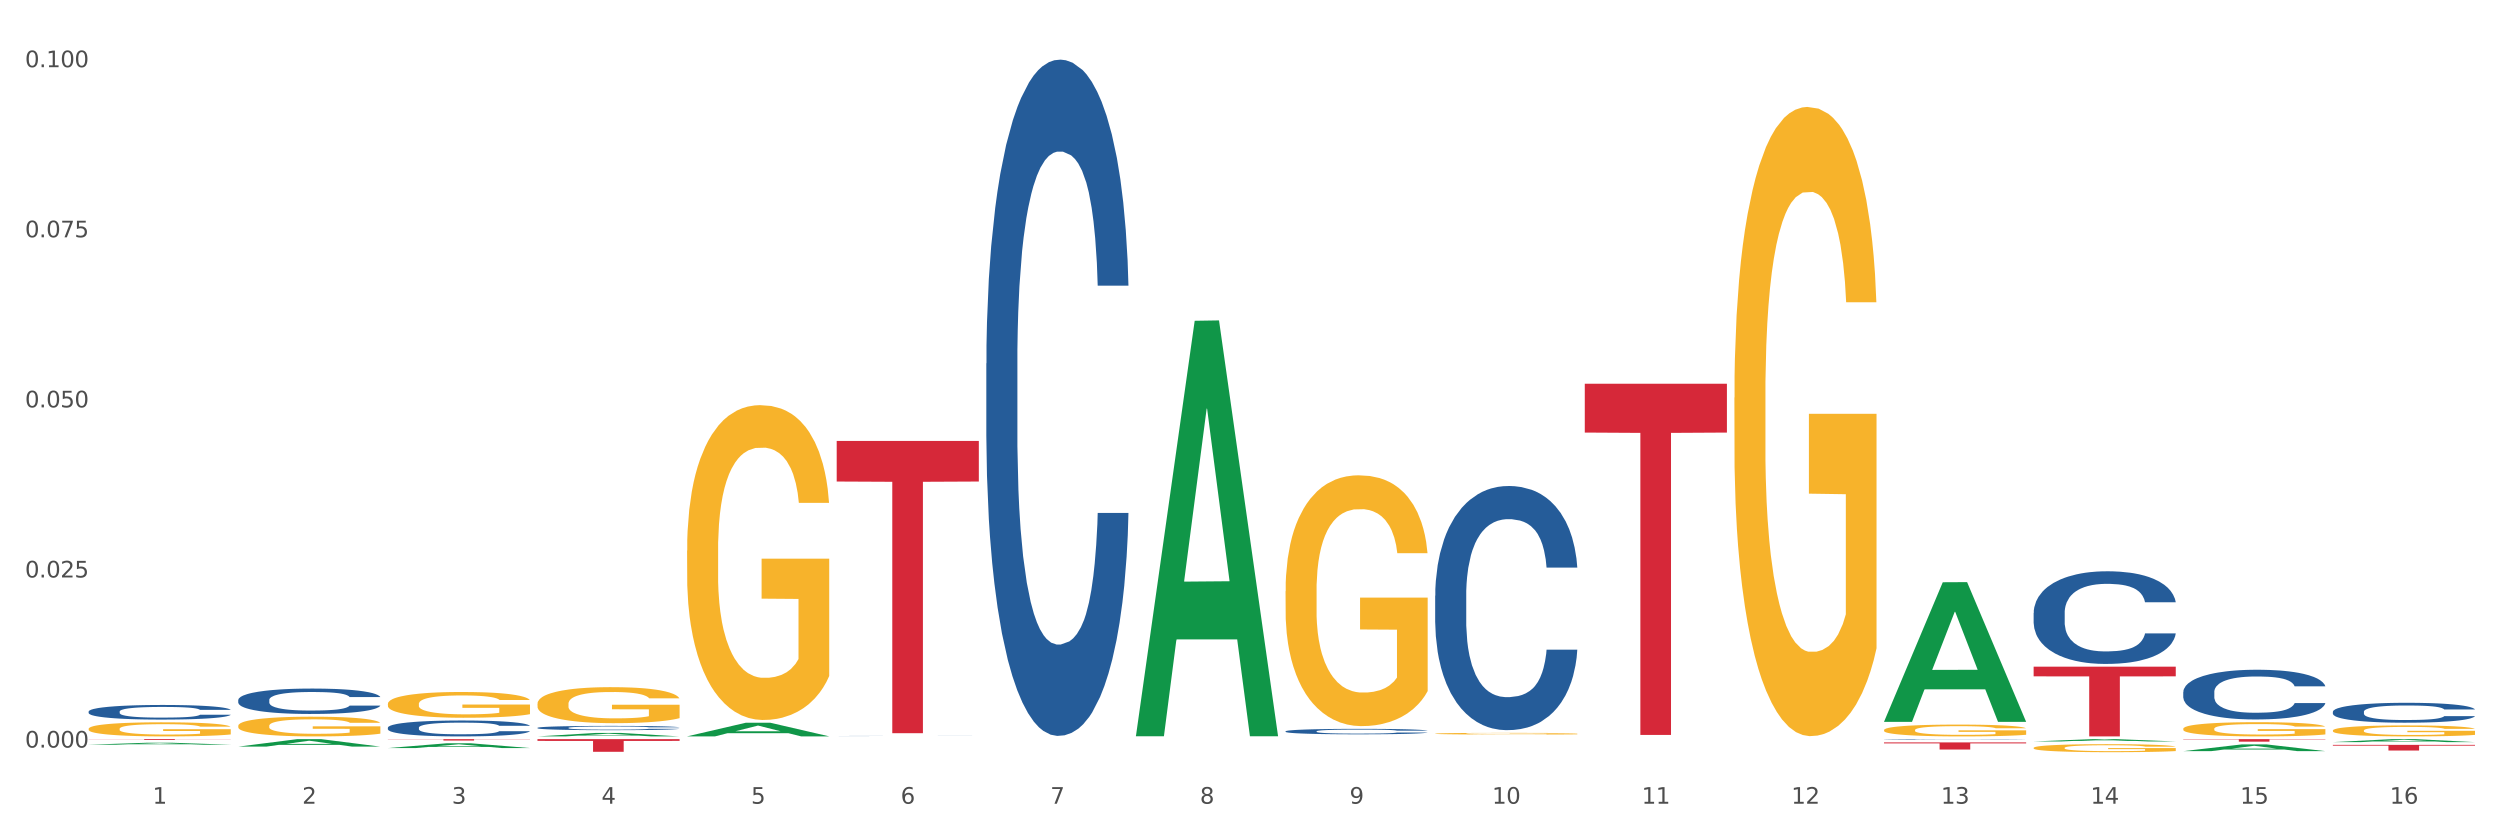 <?xml version="1.0" encoding="utf-8" standalone="no"?>
<!DOCTYPE svg PUBLIC "-//W3C//DTD SVG 1.1//EN"
  "http://www.w3.org/Graphics/SVG/1.1/DTD/svg11.dtd">
<svg xmlns:xlink="http://www.w3.org/1999/xlink" width="1080pt" height="360pt" viewBox="0 0 1080 360" xmlns="http://www.w3.org/2000/svg" version="1.1">
 <rect x="0" y="0" width="1080" height="360" fill="#333333" stroke="none"/>
 <defs>
  <style type="text/css">*{stroke-linejoin: round; stroke-linecap: butt}</style>
 </defs>
 <g id="figure_1">
  <g id="patch_1">
   <path d="M 0 360 
L 1080 360 
L 1080 0 
L 0 0 
z
" style="fill: #ffffff; stroke: #ffffff; stroke-linejoin: miter"/>
  </g>
  <g id="axes_1">
   <g id="matplotlib.axis_1">
    <g id="xtick_1">
     <g id="text_1">
      <!-- 1 -->
      <g style="fill: #4d4d4d" transform="translate(65.93 347.204) scale(0.096 -0.096)">
       <defs>
        <path id="DejaVuSans-31" d="M 794 531 
L 1825 531 
L 1825 4091 
L 703 3866 
L 703 4441 
L 1819 4666 
L 2450 4666 
L 2450 531 
L 3481 531 
L 3481 0 
L 794 0 
L 794 531 
z
" transform="scale(0.016)"/>
       </defs>
       <use xlink:href="#DejaVuSans-31"/>
      </g>
     </g>
    </g>
    <g id="xtick_2">
     <g id="text_2">
      <!-- 2 -->
      <g style="fill: #4d4d4d" transform="translate(130.565 347.204) scale(0.096 -0.096)">
       <defs>
        <path id="DejaVuSans-32" d="M 1228 531 
L 3431 531 
L 3431 0 
L 469 0 
L 469 531 
Q 828 903 1448 1529 
Q 2069 2156 2228 2338 
Q 2531 2678 2651 2914 
Q 2772 3150 2772 3378 
Q 2772 3750 2511 3984 
Q 2250 4219 1831 4219 
Q 1534 4219 1204 4116 
Q 875 4013 500 3803 
L 500 4441 
Q 881 4594 1212 4672 
Q 1544 4750 1819 4750 
Q 2544 4750 2975 4387 
Q 3406 4025 3406 3419 
Q 3406 3131 3298 2873 
Q 3191 2616 2906 2266 
Q 2828 2175 2409 1742 
Q 1991 1309 1228 531 
z
" transform="scale(0.016)"/>
       </defs>
       <use xlink:href="#DejaVuSans-32"/>
      </g>
     </g>
    </g>
    <g id="xtick_3">
     <g id="text_3">
      <!-- 3 -->
      <g style="fill: #4d4d4d" transform="translate(195.199 347.204) scale(0.096 -0.096)">
       <defs>
        <path id="DejaVuSans-33" d="M 2597 2516 
Q 3050 2419 3304 2112 
Q 3559 1806 3559 1356 
Q 3559 666 3084 287 
Q 2609 -91 1734 -91 
Q 1441 -91 1130 -33 
Q 819 25 488 141 
L 488 750 
Q 750 597 1062 519 
Q 1375 441 1716 441 
Q 2309 441 2620 675 
Q 2931 909 2931 1356 
Q 2931 1769 2642 2001 
Q 2353 2234 1838 2234 
L 1294 2234 
L 1294 2753 
L 1863 2753 
Q 2328 2753 2575 2939 
Q 2822 3125 2822 3475 
Q 2822 3834 2567 4026 
Q 2313 4219 1838 4219 
Q 1578 4219 1281 4162 
Q 984 4106 628 3988 
L 628 4550 
Q 988 4650 1302 4700 
Q 1616 4750 1894 4750 
Q 2613 4750 3031 4423 
Q 3450 4097 3450 3541 
Q 3450 3153 3228 2886 
Q 3006 2619 2597 2516 
z
" transform="scale(0.016)"/>
       </defs>
       <use xlink:href="#DejaVuSans-33"/>
      </g>
     </g>
    </g>
    <g id="xtick_4">
     <g id="text_4">
      <!-- 4 -->
      <g style="fill: #4d4d4d" transform="translate(259.833 347.204) scale(0.096 -0.096)">
       <defs>
        <path id="DejaVuSans-34" d="M 2419 4116 
L 825 1625 
L 2419 1625 
L 2419 4116 
z
M 2253 4666 
L 3047 4666 
L 3047 1625 
L 3713 1625 
L 3713 1100 
L 3047 1100 
L 3047 0 
L 2419 0 
L 2419 1100 
L 313 1100 
L 313 1709 
L 2253 4666 
z
" transform="scale(0.016)"/>
       </defs>
       <use xlink:href="#DejaVuSans-34"/>
      </g>
     </g>
    </g>
    <g id="xtick_5">
     <g id="text_5">
      <!-- 5 -->
      <g style="fill: #4d4d4d" transform="translate(324.467 347.204) scale(0.096 -0.096)">
       <defs>
        <path id="DejaVuSans-35" d="M 691 4666 
L 3169 4666 
L 3169 4134 
L 1269 4134 
L 1269 2991 
Q 1406 3038 1543 3061 
Q 1681 3084 1819 3084 
Q 2600 3084 3056 2656 
Q 3513 2228 3513 1497 
Q 3513 744 3044 326 
Q 2575 -91 1722 -91 
Q 1428 -91 1123 -41 
Q 819 9 494 109 
L 494 744 
Q 775 591 1075 516 
Q 1375 441 1709 441 
Q 2250 441 2565 725 
Q 2881 1009 2881 1497 
Q 2881 1984 2565 2268 
Q 2250 2553 1709 2553 
Q 1456 2553 1204 2497 
Q 953 2441 691 2322 
L 691 4666 
z
" transform="scale(0.016)"/>
       </defs>
       <use xlink:href="#DejaVuSans-35"/>
      </g>
     </g>
    </g>
    <g id="xtick_6">
     <g id="text_6">
      <!-- 6 -->
      <g style="fill: #4d4d4d" transform="translate(389.102 347.204) scale(0.096 -0.096)">
       <defs>
        <path id="DejaVuSans-36" d="M 2113 2584 
Q 1688 2584 1439 2293 
Q 1191 2003 1191 1497 
Q 1191 994 1439 701 
Q 1688 409 2113 409 
Q 2538 409 2786 701 
Q 3034 994 3034 1497 
Q 3034 2003 2786 2293 
Q 2538 2584 2113 2584 
z
M 3366 4563 
L 3366 3988 
Q 3128 4100 2886 4159 
Q 2644 4219 2406 4219 
Q 1781 4219 1451 3797 
Q 1122 3375 1075 2522 
Q 1259 2794 1537 2939 
Q 1816 3084 2150 3084 
Q 2853 3084 3261 2657 
Q 3669 2231 3669 1497 
Q 3669 778 3244 343 
Q 2819 -91 2113 -91 
Q 1303 -91 875 529 
Q 447 1150 447 2328 
Q 447 3434 972 4092 
Q 1497 4750 2381 4750 
Q 2619 4750 2861 4703 
Q 3103 4656 3366 4563 
z
" transform="scale(0.016)"/>
       </defs>
       <use xlink:href="#DejaVuSans-36"/>
      </g>
     </g>
    </g>
    <g id="xtick_7">
     <g id="text_7">
      <!-- 7 -->
      <g style="fill: #4d4d4d" transform="translate(453.736 347.204) scale(0.096 -0.096)">
       <defs>
        <path id="DejaVuSans-37" d="M 525 4666 
L 3525 4666 
L 3525 4397 
L 1831 0 
L 1172 0 
L 2766 4134 
L 525 4134 
L 525 4666 
z
" transform="scale(0.016)"/>
       </defs>
       <use xlink:href="#DejaVuSans-37"/>
      </g>
     </g>
    </g>
    <g id="xtick_8">
     <g id="text_8">
      <!-- 8 -->
      <g style="fill: #4d4d4d" transform="translate(518.37 347.204) scale(0.096 -0.096)">
       <defs>
        <path id="DejaVuSans-38" d="M 2034 2216 
Q 1584 2216 1326 1975 
Q 1069 1734 1069 1313 
Q 1069 891 1326 650 
Q 1584 409 2034 409 
Q 2484 409 2743 651 
Q 3003 894 3003 1313 
Q 3003 1734 2745 1975 
Q 2488 2216 2034 2216 
z
M 1403 2484 
Q 997 2584 770 2862 
Q 544 3141 544 3541 
Q 544 4100 942 4425 
Q 1341 4750 2034 4750 
Q 2731 4750 3128 4425 
Q 3525 4100 3525 3541 
Q 3525 3141 3298 2862 
Q 3072 2584 2669 2484 
Q 3125 2378 3379 2068 
Q 3634 1759 3634 1313 
Q 3634 634 3220 271 
Q 2806 -91 2034 -91 
Q 1263 -91 848 271 
Q 434 634 434 1313 
Q 434 1759 690 2068 
Q 947 2378 1403 2484 
z
M 1172 3481 
Q 1172 3119 1398 2916 
Q 1625 2713 2034 2713 
Q 2441 2713 2670 2916 
Q 2900 3119 2900 3481 
Q 2900 3844 2670 4047 
Q 2441 4250 2034 4250 
Q 1625 4250 1398 4047 
Q 1172 3844 1172 3481 
z
" transform="scale(0.016)"/>
       </defs>
       <use xlink:href="#DejaVuSans-38"/>
      </g>
     </g>
    </g>
    <g id="xtick_9">
     <g id="text_9">
      <!-- 9 -->
      <g style="fill: #4d4d4d" transform="translate(583.005 347.204) scale(0.096 -0.096)">
       <defs>
        <path id="DejaVuSans-39" d="M 703 97 
L 703 672 
Q 941 559 1184 500 
Q 1428 441 1663 441 
Q 2288 441 2617 861 
Q 2947 1281 2994 2138 
Q 2813 1869 2534 1725 
Q 2256 1581 1919 1581 
Q 1219 1581 811 2004 
Q 403 2428 403 3163 
Q 403 3881 828 4315 
Q 1253 4750 1959 4750 
Q 2769 4750 3195 4129 
Q 3622 3509 3622 2328 
Q 3622 1225 3098 567 
Q 2575 -91 1691 -91 
Q 1453 -91 1209 -44 
Q 966 3 703 97 
z
M 1959 2075 
Q 2384 2075 2632 2365 
Q 2881 2656 2881 3163 
Q 2881 3666 2632 3958 
Q 2384 4250 1959 4250 
Q 1534 4250 1286 3958 
Q 1038 3666 1038 3163 
Q 1038 2656 1286 2365 
Q 1534 2075 1959 2075 
z
" transform="scale(0.016)"/>
       </defs>
       <use xlink:href="#DejaVuSans-39"/>
      </g>
     </g>
    </g>
    <g id="xtick_10">
     <g id="text_10">
      <!-- 10 -->
      <g style="fill: #4d4d4d" transform="translate(644.585 347.204) scale(0.096 -0.096)">
       <defs>
        <path id="DejaVuSans-30" d="M 2034 4250 
Q 1547 4250 1301 3770 
Q 1056 3291 1056 2328 
Q 1056 1369 1301 889 
Q 1547 409 2034 409 
Q 2525 409 2770 889 
Q 3016 1369 3016 2328 
Q 3016 3291 2770 3770 
Q 2525 4250 2034 4250 
z
M 2034 4750 
Q 2819 4750 3233 4129 
Q 3647 3509 3647 2328 
Q 3647 1150 3233 529 
Q 2819 -91 2034 -91 
Q 1250 -91 836 529 
Q 422 1150 422 2328 
Q 422 3509 836 4129 
Q 1250 4750 2034 4750 
z
" transform="scale(0.016)"/>
       </defs>
       <use xlink:href="#DejaVuSans-31"/>
       <use xlink:href="#DejaVuSans-30" transform="translate(63.623 0)"/>
      </g>
     </g>
    </g>
    <g id="xtick_11">
     <g id="text_11">
      <!-- 11 -->
      <g style="fill: #4d4d4d" transform="translate(709.219 347.204) scale(0.096 -0.096)">
       <use xlink:href="#DejaVuSans-31"/>
       <use xlink:href="#DejaVuSans-31" transform="translate(63.623 0)"/>
      </g>
     </g>
    </g>
    <g id="xtick_12">
     <g id="text_12">
      <!-- 12 -->
      <g style="fill: #4d4d4d" transform="translate(773.854 347.204) scale(0.096 -0.096)">
       <use xlink:href="#DejaVuSans-31"/>
       <use xlink:href="#DejaVuSans-32" transform="translate(63.623 0)"/>
      </g>
     </g>
    </g>
    <g id="xtick_13">
     <g id="text_13">
      <!-- 13 -->
      <g style="fill: #4d4d4d" transform="translate(838.488 347.204) scale(0.096 -0.096)">
       <use xlink:href="#DejaVuSans-31"/>
       <use xlink:href="#DejaVuSans-33" transform="translate(63.623 0)"/>
      </g>
     </g>
    </g>
    <g id="xtick_14">
     <g id="text_14">
      <!-- 14 -->
      <g style="fill: #4d4d4d" transform="translate(903.122 347.204) scale(0.096 -0.096)">
       <use xlink:href="#DejaVuSans-31"/>
       <use xlink:href="#DejaVuSans-34" transform="translate(63.623 0)"/>
      </g>
     </g>
    </g>
    <g id="xtick_15">
     <g id="text_15">
      <!-- 15 -->
      <g style="fill: #4d4d4d" transform="translate(967.756 347.204) scale(0.096 -0.096)">
       <use xlink:href="#DejaVuSans-31"/>
       <use xlink:href="#DejaVuSans-35" transform="translate(63.623 0)"/>
      </g>
     </g>
    </g>
    <g id="xtick_16">
     <g id="text_16">
      <!-- 16 -->
      <g style="fill: #4d4d4d" transform="translate(1032.391 347.204) scale(0.096 -0.096)">
       <use xlink:href="#DejaVuSans-31"/>
       <use xlink:href="#DejaVuSans-36" transform="translate(63.623 0)"/>
      </g>
     </g>
    </g>
    <g id="xtick_17"/>
    <g id="xtick_18"/>
    <g id="xtick_19"/>
    <g id="xtick_20"/>
    <g id="xtick_21"/>
    <g id="xtick_22"/>
    <g id="xtick_23"/>
    <g id="xtick_24"/>
    <g id="xtick_25"/>
    <g id="xtick_26"/>
    <g id="xtick_27"/>
    <g id="xtick_28"/>
    <g id="xtick_29"/>
    <g id="xtick_30"/>
    <g id="xtick_31"/>
   </g>
   <g id="matplotlib.axis_2">
    <g id="ytick_1">
     <g id="text_17">
      <!-- 0.000 -->
      <g style="fill: #4d4d4d" transform="translate(10.8 322.955) scale(0.096 -0.096)">
       <defs>
        <path id="DejaVuSans-2e" d="M 684 794 
L 1344 794 
L 1344 0 
L 684 0 
L 684 794 
z
" transform="scale(0.016)"/>
       </defs>
       <use xlink:href="#DejaVuSans-30"/>
       <use xlink:href="#DejaVuSans-2e" transform="translate(63.623 0)"/>
       <use xlink:href="#DejaVuSans-30" transform="translate(95.41 0)"/>
       <use xlink:href="#DejaVuSans-30" transform="translate(159.033 0)"/>
       <use xlink:href="#DejaVuSans-30" transform="translate(222.656 0)"/>
      </g>
     </g>
    </g>
    <g id="ytick_2">
     <g id="text_18">
      <!-- 0.025 -->
      <g style="fill: #4d4d4d" transform="translate(10.8 249.475) scale(0.096 -0.096)">
       <use xlink:href="#DejaVuSans-30"/>
       <use xlink:href="#DejaVuSans-2e" transform="translate(63.623 0)"/>
       <use xlink:href="#DejaVuSans-30" transform="translate(95.41 0)"/>
       <use xlink:href="#DejaVuSans-32" transform="translate(159.033 0)"/>
       <use xlink:href="#DejaVuSans-35" transform="translate(222.656 0)"/>
      </g>
     </g>
    </g>
    <g id="ytick_3">
     <g id="text_19">
      <!-- 0.050 -->
      <g style="fill: #4d4d4d" transform="translate(10.8 175.995) scale(0.096 -0.096)">
       <use xlink:href="#DejaVuSans-30"/>
       <use xlink:href="#DejaVuSans-2e" transform="translate(63.623 0)"/>
       <use xlink:href="#DejaVuSans-30" transform="translate(95.41 0)"/>
       <use xlink:href="#DejaVuSans-35" transform="translate(159.033 0)"/>
       <use xlink:href="#DejaVuSans-30" transform="translate(222.656 0)"/>
      </g>
     </g>
    </g>
    <g id="ytick_4">
     <g id="text_20">
      <!-- 0.075 -->
      <g style="fill: #4d4d4d" transform="translate(10.8 102.515) scale(0.096 -0.096)">
       <use xlink:href="#DejaVuSans-30"/>
       <use xlink:href="#DejaVuSans-2e" transform="translate(63.623 0)"/>
       <use xlink:href="#DejaVuSans-30" transform="translate(95.41 0)"/>
       <use xlink:href="#DejaVuSans-37" transform="translate(159.033 0)"/>
       <use xlink:href="#DejaVuSans-35" transform="translate(222.656 0)"/>
      </g>
     </g>
    </g>
    <g id="ytick_5">
     <g id="text_21">
      <!-- 0.100 -->
      <g style="fill: #4d4d4d" transform="translate(10.8 29.034) scale(0.096 -0.096)">
       <use xlink:href="#DejaVuSans-30"/>
       <use xlink:href="#DejaVuSans-2e" transform="translate(63.623 0)"/>
       <use xlink:href="#DejaVuSans-31" transform="translate(95.41 0)"/>
       <use xlink:href="#DejaVuSans-30" transform="translate(159.033 0)"/>
       <use xlink:href="#DejaVuSans-30" transform="translate(222.656 0)"/>
      </g>
     </g>
    </g>
    <g id="ytick_6"/>
    <g id="ytick_7"/>
    <g id="ytick_8"/>
    <g id="ytick_9"/>
   </g>
   <g id="PolyCollection_1">
    <path d="M 38.283 321.709 
L 38.346 321.708 
L 63.667 320.857 
L 74.175 320.856 
L 99.686 321.711 
L 87.532 321.711 
L 82.024 321.512 
L 55.881 321.512 
L 55.691 321.515 
L 50.374 321.711 
L 38.283 321.711 
L 38.283 321.709 
L 59.173 321.393 
L 78.733 321.392 
L 69.048 321.038 
L 68.921 321.037 
L 68.794 321.039 
L 59.109 321.392 
L 59.173 321.393 
L 38.283 321.709 
z
" clip-path="url(#p0f69985c39)" style="fill: #109648"/>
    <path d="M 878.529 287.996 
L 939.931 287.996 
L 939.931 292.184 
L 915.778 292.213 
L 915.778 318.134 
L 902.537 318.134 
L 902.537 292.213 
L 878.529 292.184 
L 878.529 288.024 
L 878.529 287.996 
z
" clip-path="url(#p0f69985c39)" style="fill: #d62839"/>
    <path d="M 813.895 320.722 
L 875.297 320.722 
L 875.297 321.148 
L 851.143 321.151 
L 851.143 323.791 
L 837.903 323.791 
L 837.903 321.151 
L 813.895 321.148 
L 813.895 320.725 
L 813.895 320.722 
z
" clip-path="url(#p0f69985c39)" style="fill: #d62839"/>
    <path d="M 684.626 165.787 
L 746.029 165.787 
L 746.029 186.868 
L 721.875 187.01 
L 721.875 317.484 
L 708.634 317.484 
L 708.634 187.01 
L 684.626 186.868 
L 684.626 165.93 
L 684.626 165.787 
z
" clip-path="url(#p0f69985c39)" style="fill: #d62839"/>
    <path d="M 361.454 190.472 
L 422.857 190.472 
L 422.857 208.02 
L 398.703 208.139 
L 398.703 316.751 
L 385.463 316.751 
L 385.463 208.139 
L 361.454 208.02 
L 361.454 190.59 
L 361.454 190.472 
z
" clip-path="url(#p0f69985c39)" style="fill: #d62839"/>
    <path d="M 232.186 319.308 
L 293.588 319.308 
L 293.588 320.068 
L 269.435 320.073 
L 269.435 324.776 
L 256.194 324.776 
L 256.194 320.073 
L 232.186 320.068 
L 232.186 319.313 
L 232.186 319.308 
z
" clip-path="url(#p0f69985c39)" style="fill: #d62839"/>
    <path d="M 167.552 319.308 
L 228.954 319.308 
L 228.954 319.394 
L 204.801 319.394 
L 204.801 319.923 
L 191.56 319.923 
L 191.56 319.394 
L 167.552 319.394 
L 167.552 319.309 
L 167.552 319.308 
z
" clip-path="url(#p0f69985c39)" style="fill: #d62839"/>
    <path d="M 38.283 319.308 
L 99.686 319.308 
L 99.686 319.36 
L 75.532 319.361 
L 75.532 319.682 
L 62.291 319.682 
L 62.291 319.361 
L 38.283 319.36 
L 38.283 319.309 
L 38.283 319.308 
z
" clip-path="url(#p0f69985c39)" style="fill: #d62839"/>
    <path d="M 38.283 307.381 
L 38.356 307.375 
L 38.356 307.214 
L 38.573 306.995 
L 39.372 306.591 
L 40.388 306.285 
L 42.13 305.928 
L 43.073 305.778 
L 44.307 305.61 
L 46.847 305.339 
L 49.751 305.109 
L 51.783 304.982 
L 53.307 304.901 
L 56.718 304.757 
L 58.678 304.693 
L 60.71 304.642 
L 62.452 304.607 
L 65.355 304.567 
L 67.678 304.549 
L 70.363 304.543 
L 72.613 304.549 
L 75.589 304.572 
L 79.944 304.642 
L 81.613 304.682 
L 83.863 304.751 
L 86.186 304.843 
L 88.073 304.936 
L 90.25 305.068 
L 92.5 305.241 
L 94.678 305.46 
L 96.202 305.662 
L 97.436 305.876 
L 98.524 306.135 
L 99.323 306.418 
L 99.686 306.654 
L 86.403 306.654 
L 86.041 306.441 
L 85.315 306.21 
L 84.589 306.055 
L 83.791 305.928 
L 82.557 305.783 
L 81.468 305.691 
L 79.654 305.582 
L 77.984 305.512 
L 76.605 305.472 
L 74.936 305.437 
L 71.379 305.403 
L 68.839 305.403 
L 67.242 305.414 
L 65.283 305.443 
L 63.613 305.484 
L 61.654 305.553 
L 60.13 305.628 
L 58.605 305.726 
L 57.734 305.795 
L 56.428 305.922 
L 55.557 306.026 
L 54.396 306.204 
L 53.743 306.331 
L 52.581 306.66 
L 52.073 306.902 
L 51.855 307.07 
L 51.71 307.254 
L 51.71 308.154 
L 52.146 308.557 
L 52.509 308.731 
L 53.089 308.927 
L 54.178 309.18 
L 55.775 309.428 
L 57.444 309.607 
L 58.823 309.717 
L 60.13 309.797 
L 61.436 309.861 
L 63.033 309.919 
L 64.339 309.953 
L 66.299 309.988 
L 68.621 310.005 
L 70.436 310.005 
L 74.137 309.976 
L 75.807 309.947 
L 77.404 309.907 
L 79.145 309.844 
L 80.524 309.774 
L 81.323 309.722 
L 82.629 309.613 
L 83.645 309.498 
L 84.516 309.365 
L 85.097 309.25 
L 85.75 309.077 
L 86.258 308.88 
L 86.403 308.777 
L 99.686 308.777 
L 99.395 308.984 
L 98.887 309.186 
L 97.871 309.457 
L 97.073 309.613 
L 95.839 309.803 
L 94.532 309.965 
L 92.718 310.143 
L 91.049 310.276 
L 89.307 310.391 
L 87.42 310.495 
L 84.008 310.639 
L 82.774 310.68 
L 80.162 310.749 
L 78.129 310.789 
L 75.154 310.83 
L 72.105 310.853 
L 68.912 310.859 
L 66.081 310.847 
L 62.96 310.812 
L 61.001 310.778 
L 58.823 310.726 
L 56.283 310.645 
L 53.888 310.547 
L 51.638 310.432 
L 49.533 310.299 
L 47.573 310.149 
L 45.033 309.901 
L 43.146 309.659 
L 41.767 309.434 
L 40.823 309.244 
L 39.88 309.002 
L 39.372 308.834 
L 38.573 308.431 
L 38.283 308.056 
L 38.283 307.381 
z
" clip-path="url(#p0f69985c39)" style="fill: #255c99"/>
    <path d="M 102.917 302.39 
L 102.99 302.38 
L 102.99 302.099 
L 103.208 301.718 
L 104.006 301.016 
L 105.022 300.485 
L 106.764 299.863 
L 107.708 299.603 
L 108.941 299.312 
L 111.482 298.841 
L 114.385 298.44 
L 116.417 298.219 
L 117.941 298.079 
L 121.353 297.828 
L 123.312 297.718 
L 125.344 297.628 
L 127.086 297.567 
L 129.99 297.497 
L 132.312 297.467 
L 134.998 297.457 
L 137.248 297.467 
L 140.223 297.507 
L 144.578 297.628 
L 146.247 297.698 
L 148.497 297.818 
L 150.82 297.978 
L 152.707 298.139 
L 154.884 298.369 
L 157.134 298.67 
L 159.312 299.051 
L 160.836 299.402 
L 162.07 299.773 
L 163.159 300.224 
L 163.957 300.716 
L 164.32 301.127 
L 151.038 301.127 
L 150.675 300.756 
L 149.949 300.355 
L 149.223 300.084 
L 148.425 299.863 
L 147.191 299.613 
L 146.102 299.452 
L 144.288 299.262 
L 142.618 299.142 
L 141.239 299.071 
L 139.57 299.011 
L 136.014 298.951 
L 133.473 298.951 
L 131.877 298.971 
L 129.917 299.021 
L 128.248 299.091 
L 126.288 299.212 
L 124.764 299.342 
L 123.24 299.512 
L 122.369 299.633 
L 121.062 299.853 
L 120.191 300.034 
L 119.03 300.345 
L 118.377 300.565 
L 117.216 301.137 
L 116.707 301.558 
L 116.49 301.849 
L 116.345 302.169 
L 116.345 303.734 
L 116.78 304.435 
L 117.143 304.736 
L 117.724 305.077 
L 118.812 305.518 
L 120.409 305.949 
L 122.078 306.26 
L 123.457 306.451 
L 124.764 306.591 
L 126.07 306.701 
L 127.667 306.802 
L 128.973 306.862 
L 130.933 306.922 
L 133.256 306.952 
L 135.07 306.952 
L 138.772 306.902 
L 140.441 306.852 
L 142.038 306.781 
L 143.78 306.671 
L 145.159 306.551 
L 145.957 306.461 
L 147.264 306.27 
L 148.28 306.07 
L 149.151 305.839 
L 149.731 305.638 
L 150.385 305.338 
L 150.893 304.997 
L 151.038 304.816 
L 164.32 304.816 
L 164.03 305.177 
L 163.521 305.528 
L 162.505 305.999 
L 161.707 306.27 
L 160.473 306.601 
L 159.167 306.882 
L 157.352 307.193 
L 155.683 307.423 
L 153.941 307.624 
L 152.054 307.804 
L 148.643 308.055 
L 147.409 308.125 
L 144.796 308.245 
L 142.764 308.315 
L 139.788 308.386 
L 136.74 308.426 
L 133.546 308.436 
L 130.715 308.416 
L 127.594 308.356 
L 125.635 308.295 
L 123.457 308.205 
L 120.917 308.065 
L 118.522 307.894 
L 116.272 307.694 
L 114.167 307.463 
L 112.208 307.203 
L 109.667 306.771 
L 107.78 306.35 
L 106.401 305.959 
L 105.458 305.628 
L 104.514 305.207 
L 104.006 304.917 
L 103.208 304.215 
L 102.917 303.563 
L 102.917 302.39 
z
" clip-path="url(#p0f69985c39)" style="fill: #255c99"/>
    <path d="M 167.552 314.344 
L 167.624 314.338 
L 167.624 314.162 
L 167.842 313.923 
L 168.64 313.483 
L 169.656 313.15 
L 171.398 312.76 
L 172.342 312.597 
L 173.576 312.414 
L 176.116 312.119 
L 179.019 311.868 
L 181.051 311.729 
L 182.576 311.641 
L 185.987 311.484 
L 187.947 311.415 
L 189.979 311.359 
L 191.721 311.321 
L 194.624 311.277 
L 196.946 311.258 
L 199.632 311.252 
L 201.882 311.258 
L 204.858 311.283 
L 209.212 311.359 
L 210.882 311.403 
L 213.132 311.478 
L 215.454 311.578 
L 217.341 311.679 
L 219.519 311.824 
L 221.769 312.012 
L 223.946 312.251 
L 225.47 312.471 
L 226.704 312.704 
L 227.793 312.986 
L 228.591 313.294 
L 228.954 313.552 
L 215.672 313.552 
L 215.309 313.319 
L 214.583 313.068 
L 213.858 312.898 
L 213.059 312.76 
L 211.825 312.603 
L 210.737 312.502 
L 208.922 312.383 
L 207.253 312.308 
L 205.874 312.264 
L 204.204 312.226 
L 200.648 312.188 
L 198.108 312.188 
L 196.511 312.201 
L 194.551 312.232 
L 192.882 312.276 
L 190.922 312.352 
L 189.398 312.433 
L 187.874 312.54 
L 187.003 312.616 
L 185.697 312.754 
L 184.826 312.867 
L 183.664 313.062 
L 183.011 313.2 
L 181.85 313.558 
L 181.342 313.822 
L 181.124 314.005 
L 180.979 314.206 
L 180.979 315.186 
L 181.414 315.626 
L 181.777 315.815 
L 182.358 316.028 
L 183.447 316.305 
L 185.043 316.575 
L 186.713 316.77 
L 188.092 316.89 
L 189.398 316.977 
L 190.705 317.047 
L 192.301 317.109 
L 193.608 317.147 
L 195.567 317.185 
L 197.89 317.204 
L 199.704 317.204 
L 203.406 317.172 
L 205.075 317.141 
L 206.672 317.097 
L 208.414 317.028 
L 209.793 316.952 
L 210.591 316.896 
L 211.898 316.776 
L 212.914 316.651 
L 213.785 316.506 
L 214.366 316.38 
L 215.019 316.192 
L 215.527 315.978 
L 215.672 315.865 
L 228.954 315.865 
L 228.664 316.091 
L 228.156 316.311 
L 227.14 316.607 
L 226.341 316.776 
L 225.107 316.984 
L 223.801 317.16 
L 221.987 317.355 
L 220.317 317.499 
L 218.575 317.625 
L 216.688 317.738 
L 213.277 317.895 
L 212.043 317.939 
L 209.43 318.015 
L 207.398 318.059 
L 204.422 318.103 
L 201.374 318.128 
L 198.18 318.134 
L 195.35 318.121 
L 192.229 318.084 
L 190.269 318.046 
L 188.092 317.989 
L 185.551 317.901 
L 183.156 317.795 
L 180.906 317.669 
L 178.801 317.524 
L 176.842 317.361 
L 174.302 317.091 
L 172.414 316.827 
L 171.035 316.582 
L 170.092 316.374 
L 169.148 316.11 
L 168.64 315.928 
L 167.842 315.488 
L 167.552 315.079 
L 167.552 314.344 
z
" clip-path="url(#p0f69985c39)" style="fill: #255c99"/>
    <path d="M 38.283 314.852 
L 38.355 314.847 
L 38.355 314.646 
L 38.5 314.473 
L 39.225 314.055 
L 40.313 313.71 
L 41.11 313.526 
L 41.908 313.376 
L 42.85 313.225 
L 44.01 313.069 
L 46.112 312.841 
L 47.417 312.724 
L 49.012 312.601 
L 51.912 312.423 
L 54.014 312.323 
L 56.189 312.239 
L 59.741 312.139 
L 62.061 312.094 
L 64.526 312.061 
L 67.498 312.038 
L 69.745 312.033 
L 74.675 312.05 
L 78.88 312.1 
L 80.91 312.139 
L 83.519 312.206 
L 84.897 312.25 
L 87.144 312.339 
L 89.464 312.456 
L 91.059 312.557 
L 93.451 312.746 
L 95.263 312.935 
L 96.931 313.169 
L 97.801 313.331 
L 98.453 313.481 
L 99.033 313.654 
L 99.613 313.927 
L 86.564 313.927 
L 86.057 313.732 
L 85.259 313.548 
L 84.099 313.37 
L 83.084 313.259 
L 81.345 313.119 
L 79.75 313.03 
L 78.082 312.963 
L 76.052 312.908 
L 74.458 312.88 
L 72.21 312.857 
L 67.788 312.863 
L 64.816 312.908 
L 62.786 312.963 
L 61.481 313.013 
L 60.321 313.069 
L 59.016 313.147 
L 57.494 313.264 
L 56.407 313.37 
L 55.319 313.504 
L 54.449 313.637 
L 53.652 313.794 
L 52.999 313.961 
L 52.492 314.133 
L 52.057 314.345 
L 51.694 314.696 
L 51.694 315.459 
L 51.839 315.632 
L 52.202 315.861 
L 52.637 316.033 
L 53.362 316.24 
L 54.014 316.379 
L 55.247 316.579 
L 56.624 316.747 
L 57.711 316.852 
L 58.799 316.942 
L 60.684 317.064 
L 62.786 317.164 
L 64.598 317.226 
L 67.063 317.281 
L 68.731 317.304 
L 70.18 317.315 
L 73.733 317.315 
L 76.27 317.298 
L 79.097 317.259 
L 81.272 317.209 
L 83.084 317.148 
L 85.114 317.047 
L 86.419 316.953 
L 86.419 315.788 
L 70.47 315.783 
L 70.47 315.008 
L 99.686 315.008 
L 99.686 317.281 
L 98.453 317.398 
L 97.076 317.504 
L 95.626 317.599 
L 93.451 317.716 
L 90.841 317.828 
L 88.521 317.906 
L 86.057 317.972 
L 83.157 318.034 
L 79.387 318.089 
L 77.067 318.112 
L 74.168 318.128 
L 70.76 318.134 
L 67.788 318.123 
L 64.888 318.095 
L 61.844 318.045 
L 58.871 317.972 
L 56.624 317.9 
L 54.377 317.811 
L 51.984 317.694 
L 50.1 317.582 
L 48.65 317.482 
L 47.055 317.354 
L 45.315 317.187 
L 44.01 317.036 
L 42.85 316.88 
L 41.618 316.68 
L 40.748 316.507 
L 39.878 316.29 
L 39.37 316.128 
L 38.79 315.877 
L 38.355 315.526 
L 38.283 314.852 
z
" clip-path="url(#p0f69985c39)" style="fill: #f7b32b"/>
    <path d="M 361.454 317.954 
L 361.527 317.954 
L 361.527 317.952 
L 361.745 317.95 
L 362.543 317.946 
L 363.559 317.943 
L 365.301 317.939 
L 366.245 317.938 
L 367.479 317.936 
L 370.019 317.933 
L 372.922 317.931 
L 374.954 317.93 
L 376.479 317.929 
L 379.89 317.927 
L 381.849 317.927 
L 383.882 317.926 
L 385.624 317.926 
L 388.527 317.925 
L 390.849 317.925 
L 393.535 317.925 
L 395.785 317.925 
L 398.761 317.925 
L 403.115 317.926 
L 404.785 317.927 
L 407.035 317.927 
L 409.357 317.928 
L 411.244 317.929 
L 413.422 317.93 
L 415.672 317.932 
L 417.849 317.934 
L 419.373 317.936 
L 420.607 317.939 
L 421.696 317.941 
L 422.494 317.944 
L 422.857 317.946 
L 409.575 317.946 
L 409.212 317.944 
L 408.486 317.942 
L 407.76 317.94 
L 406.962 317.939 
L 405.728 317.938 
L 404.64 317.937 
L 402.825 317.936 
L 401.156 317.935 
L 399.777 317.935 
L 398.107 317.934 
L 394.551 317.934 
L 392.011 317.934 
L 390.414 317.934 
L 388.454 317.934 
L 386.785 317.935 
L 384.825 317.935 
L 383.301 317.936 
L 381.777 317.937 
L 380.906 317.938 
L 379.599 317.939 
L 378.728 317.94 
L 377.567 317.942 
L 376.914 317.943 
L 375.753 317.946 
L 375.245 317.949 
L 375.027 317.951 
L 374.882 317.952 
L 374.882 317.962 
L 375.317 317.966 
L 375.68 317.967 
L 376.261 317.969 
L 377.349 317.972 
L 378.946 317.974 
L 380.616 317.976 
L 381.995 317.977 
L 383.301 317.978 
L 384.607 317.979 
L 386.204 317.979 
L 387.511 317.98 
L 389.47 317.98 
L 391.793 317.98 
L 393.607 317.98 
L 397.309 317.98 
L 398.978 317.98 
L 400.575 317.979 
L 402.317 317.979 
L 403.696 317.978 
L 404.494 317.977 
L 405.801 317.976 
L 406.817 317.975 
L 407.688 317.974 
L 408.268 317.973 
L 408.922 317.971 
L 409.43 317.969 
L 409.575 317.968 
L 422.857 317.968 
L 422.567 317.97 
L 422.059 317.972 
L 421.043 317.975 
L 420.244 317.976 
L 419.01 317.978 
L 417.704 317.98 
L 415.889 317.982 
L 414.22 317.983 
L 412.478 317.984 
L 410.591 317.985 
L 407.18 317.987 
L 405.946 317.987 
L 403.333 317.988 
L 401.301 317.988 
L 398.325 317.988 
L 395.277 317.989 
L 392.083 317.989 
L 389.253 317.989 
L 386.132 317.988 
L 384.172 317.988 
L 381.995 317.987 
L 379.454 317.987 
L 377.059 317.986 
L 374.809 317.984 
L 372.704 317.983 
L 370.745 317.982 
L 368.204 317.979 
L 366.317 317.977 
L 364.938 317.974 
L 363.995 317.973 
L 363.051 317.97 
L 362.543 317.968 
L 361.745 317.964 
L 361.454 317.961 
L 361.454 317.954 
z
" clip-path="url(#p0f69985c39)" style="fill: #255c99"/>
    <path d="M 426.089 157.03 
L 426.161 156.763 
L 426.161 149.293 
L 426.379 139.154 
L 427.177 120.477 
L 428.194 106.336 
L 429.936 89.794 
L 430.879 82.857 
L 432.113 75.119 
L 434.653 62.579 
L 437.556 51.907 
L 439.589 46.037 
L 441.113 42.302 
L 444.524 35.631 
L 446.484 32.697 
L 448.516 30.295 
L 450.258 28.694 
L 453.161 26.827 
L 455.484 26.026 
L 458.169 25.759 
L 460.419 26.026 
L 463.395 27.094 
L 467.75 30.295 
L 469.419 32.163 
L 471.669 35.365 
L 473.991 39.634 
L 475.879 43.903 
L 478.056 50.039 
L 480.306 58.044 
L 482.483 68.182 
L 484.008 77.521 
L 485.241 87.393 
L 486.33 99.399 
L 487.128 112.473 
L 487.491 123.412 
L 474.209 123.412 
L 473.846 113.54 
L 473.121 102.868 
L 472.395 95.664 
L 471.596 89.794 
L 470.362 83.124 
L 469.274 78.855 
L 467.459 73.785 
L 465.79 70.584 
L 464.411 68.716 
L 462.742 67.115 
L 459.185 65.514 
L 456.645 65.514 
L 455.048 66.048 
L 453.088 67.382 
L 451.419 69.25 
L 449.459 72.451 
L 447.935 75.92 
L 446.411 80.456 
L 445.54 83.657 
L 444.234 89.527 
L 443.363 94.33 
L 442.202 102.601 
L 441.548 108.471 
L 440.387 123.679 
L 439.879 134.885 
L 439.661 142.622 
L 439.516 151.16 
L 439.516 192.783 
L 439.952 211.46 
L 440.314 219.464 
L 440.895 228.535 
L 441.984 240.275 
L 443.581 251.748 
L 445.25 260.019 
L 446.629 265.088 
L 447.935 268.824 
L 449.242 271.759 
L 450.839 274.427 
L 452.145 276.028 
L 454.105 277.628 
L 456.427 278.429 
L 458.242 278.429 
L 461.943 277.095 
L 463.613 275.761 
L 465.209 273.893 
L 466.951 270.958 
L 468.33 267.757 
L 469.129 265.355 
L 470.435 260.286 
L 471.451 254.95 
L 472.322 248.813 
L 472.903 243.477 
L 473.556 235.472 
L 474.064 226.401 
L 474.209 221.598 
L 487.491 221.598 
L 487.201 231.203 
L 486.693 240.542 
L 485.677 253.082 
L 484.878 260.286 
L 483.645 269.091 
L 482.338 276.561 
L 480.524 284.832 
L 478.854 290.969 
L 477.112 296.305 
L 475.225 301.108 
L 471.814 307.778 
L 470.58 309.646 
L 467.967 312.847 
L 465.935 314.715 
L 462.959 316.583 
L 459.911 317.65 
L 456.717 317.917 
L 453.887 317.383 
L 450.766 315.782 
L 448.806 314.182 
L 446.629 311.78 
L 444.089 308.045 
L 441.693 303.509 
L 439.443 298.173 
L 437.339 292.036 
L 435.379 285.099 
L 432.839 273.626 
L 430.952 262.42 
L 429.573 252.015 
L 428.629 243.21 
L 427.686 232.004 
L 427.177 224.266 
L 426.379 205.59 
L 426.089 188.247 
L 426.089 157.03 
z
" clip-path="url(#p0f69985c39)" style="fill: #255c99"/>
    <path d="M 555.357 315.923 
L 555.43 315.921 
L 555.43 315.86 
L 555.648 315.778 
L 556.446 315.627 
L 557.462 315.513 
L 559.204 315.379 
L 560.148 315.322 
L 561.381 315.26 
L 563.922 315.158 
L 566.825 315.072 
L 568.857 315.024 
L 570.381 314.994 
L 573.793 314.94 
L 575.752 314.916 
L 577.785 314.897 
L 579.526 314.884 
L 582.43 314.869 
L 584.752 314.862 
L 587.438 314.86 
L 589.688 314.862 
L 592.663 314.871 
L 597.018 314.897 
L 598.688 314.912 
L 600.938 314.938 
L 603.26 314.972 
L 605.147 315.007 
L 607.325 315.057 
L 609.575 315.121 
L 611.752 315.204 
L 613.276 315.279 
L 614.51 315.359 
L 615.599 315.456 
L 616.397 315.562 
L 616.76 315.651 
L 603.478 315.651 
L 603.115 315.571 
L 602.389 315.484 
L 601.663 315.426 
L 600.865 315.379 
L 599.631 315.325 
L 598.542 315.29 
L 596.728 315.249 
L 595.059 315.223 
L 593.68 315.208 
L 592.01 315.195 
L 588.454 315.182 
L 585.913 315.182 
L 584.317 315.186 
L 582.357 315.197 
L 580.688 315.212 
L 578.728 315.238 
L 577.204 315.266 
L 575.68 315.303 
L 574.809 315.329 
L 573.502 315.376 
L 572.631 315.415 
L 571.47 315.482 
L 570.817 315.53 
L 569.656 315.653 
L 569.148 315.744 
L 568.93 315.806 
L 568.785 315.876 
L 568.785 316.213 
L 569.22 316.364 
L 569.583 316.429 
L 570.164 316.502 
L 571.252 316.597 
L 572.849 316.69 
L 574.518 316.757 
L 575.897 316.798 
L 577.204 316.828 
L 578.51 316.852 
L 580.107 316.874 
L 581.414 316.887 
L 583.373 316.9 
L 585.696 316.906 
L 587.51 316.906 
L 591.212 316.895 
L 592.881 316.884 
L 594.478 316.869 
L 596.22 316.846 
L 597.599 316.82 
L 598.397 316.8 
L 599.704 316.759 
L 600.72 316.716 
L 601.591 316.666 
L 602.171 316.623 
L 602.825 316.558 
L 603.333 316.485 
L 603.478 316.446 
L 616.76 316.446 
L 616.47 316.524 
L 615.962 316.599 
L 614.945 316.701 
L 614.147 316.759 
L 612.913 316.83 
L 611.607 316.891 
L 609.792 316.958 
L 608.123 317.008 
L 606.381 317.051 
L 604.494 317.09 
L 601.083 317.144 
L 599.849 317.159 
L 597.236 317.185 
L 595.204 317.2 
L 592.228 317.215 
L 589.18 317.224 
L 585.986 317.226 
L 583.155 317.222 
L 580.035 317.209 
L 578.075 317.196 
L 575.897 317.176 
L 573.357 317.146 
L 570.962 317.109 
L 568.712 317.066 
L 566.607 317.016 
L 564.648 316.96 
L 562.107 316.867 
L 560.22 316.776 
L 558.841 316.692 
L 557.898 316.621 
L 556.954 316.53 
L 556.446 316.467 
L 555.648 316.316 
L 555.357 316.176 
L 555.357 315.923 
z
" clip-path="url(#p0f69985c39)" style="fill: #255c99"/>
    <path d="M 943.163 319.308 
L 1004.566 319.308 
L 1004.566 319.459 
L 980.412 319.46 
L 980.412 320.397 
L 967.171 320.397 
L 967.171 319.46 
L 943.163 319.459 
L 943.163 319.309 
L 943.163 319.308 
z
" clip-path="url(#p0f69985c39)" style="fill: #d62839"/>
    <path d="M 619.992 257.343 
L 620.064 257.247 
L 620.064 254.549 
L 620.282 250.889 
L 621.08 244.145 
L 622.096 239.04 
L 623.838 233.067 
L 624.782 230.562 
L 626.016 227.769 
L 628.556 223.241 
L 631.459 219.388 
L 633.492 217.269 
L 635.016 215.92 
L 638.427 213.512 
L 640.387 212.452 
L 642.419 211.585 
L 644.161 211.007 
L 647.064 210.333 
L 649.387 210.044 
L 652.072 209.947 
L 654.322 210.044 
L 657.298 210.429 
L 661.653 211.585 
L 663.322 212.259 
L 665.572 213.415 
L 667.894 214.957 
L 669.781 216.498 
L 671.959 218.714 
L 674.209 221.604 
L 676.386 225.264 
L 677.91 228.636 
L 679.144 232.2 
L 680.233 236.535 
L 681.031 241.255 
L 681.394 245.205 
L 668.112 245.205 
L 667.749 241.641 
L 667.023 237.787 
L 666.298 235.186 
L 665.499 233.067 
L 664.265 230.659 
L 663.177 229.117 
L 661.362 227.287 
L 659.693 226.131 
L 658.314 225.457 
L 656.644 224.879 
L 653.088 224.301 
L 650.548 224.301 
L 648.951 224.494 
L 646.991 224.975 
L 645.322 225.65 
L 643.362 226.806 
L 641.838 228.058 
L 640.314 229.695 
L 639.443 230.851 
L 638.137 232.971 
L 637.266 234.705 
L 636.104 237.691 
L 635.451 239.81 
L 634.29 245.301 
L 633.782 249.347 
L 633.564 252.141 
L 633.419 255.224 
L 633.419 270.252 
L 633.854 276.995 
L 634.217 279.885 
L 634.798 283.16 
L 635.887 287.399 
L 637.483 291.541 
L 639.153 294.527 
L 640.532 296.358 
L 641.838 297.706 
L 643.145 298.766 
L 644.741 299.729 
L 646.048 300.307 
L 648.007 300.885 
L 650.33 301.174 
L 652.145 301.174 
L 655.846 300.693 
L 657.515 300.211 
L 659.112 299.537 
L 660.854 298.477 
L 662.233 297.321 
L 663.032 296.454 
L 664.338 294.624 
L 665.354 292.697 
L 666.225 290.482 
L 666.806 288.555 
L 667.459 285.665 
L 667.967 282.39 
L 668.112 280.656 
L 681.394 280.656 
L 681.104 284.124 
L 680.596 287.495 
L 679.58 292.023 
L 678.781 294.624 
L 677.547 297.803 
L 676.241 300.5 
L 674.427 303.486 
L 672.757 305.702 
L 671.015 307.629 
L 669.128 309.363 
L 665.717 311.771 
L 664.483 312.445 
L 661.87 313.601 
L 659.838 314.276 
L 656.862 314.95 
L 653.814 315.335 
L 650.62 315.432 
L 647.79 315.239 
L 644.669 314.661 
L 642.709 314.083 
L 640.532 313.216 
L 637.991 311.867 
L 635.596 310.23 
L 633.346 308.303 
L 631.242 306.087 
L 629.282 303.583 
L 626.742 299.44 
L 624.855 295.394 
L 623.475 291.637 
L 622.532 288.459 
L 621.588 284.413 
L 621.08 281.619 
L 620.282 274.876 
L 619.992 268.614 
L 619.992 257.343 
z
" clip-path="url(#p0f69985c39)" style="fill: #255c99"/>
    <path d="M 878.529 264.777 
L 878.601 264.74 
L 878.601 263.716 
L 878.819 262.327 
L 879.618 259.768 
L 880.634 257.83 
L 882.376 255.564 
L 883.319 254.613 
L 884.553 253.553 
L 887.093 251.835 
L 889.996 250.372 
L 892.029 249.568 
L 893.553 249.056 
L 896.964 248.142 
L 898.924 247.74 
L 900.956 247.411 
L 902.698 247.192 
L 905.601 246.936 
L 907.924 246.826 
L 910.609 246.789 
L 912.859 246.826 
L 915.835 246.972 
L 920.19 247.411 
L 921.859 247.667 
L 924.109 248.106 
L 926.432 248.69 
L 928.319 249.275 
L 930.496 250.116 
L 932.746 251.213 
L 934.923 252.602 
L 936.448 253.882 
L 937.681 255.235 
L 938.77 256.88 
L 939.569 258.671 
L 939.931 260.17 
L 926.649 260.17 
L 926.286 258.817 
L 925.561 257.355 
L 924.835 256.368 
L 924.036 255.564 
L 922.803 254.65 
L 921.714 254.065 
L 919.899 253.37 
L 918.23 252.931 
L 916.851 252.675 
L 915.182 252.456 
L 911.625 252.237 
L 909.085 252.237 
L 907.488 252.31 
L 905.529 252.493 
L 903.859 252.749 
L 901.9 253.187 
L 900.375 253.663 
L 898.851 254.284 
L 897.98 254.723 
L 896.674 255.527 
L 895.803 256.185 
L 894.642 257.318 
L 893.988 258.123 
L 892.827 260.207 
L 892.319 261.742 
L 892.101 262.802 
L 891.956 263.972 
L 891.956 269.676 
L 892.392 272.235 
L 892.754 273.331 
L 893.335 274.574 
L 894.424 276.183 
L 896.021 277.755 
L 897.69 278.888 
L 899.069 279.583 
L 900.375 280.095 
L 901.682 280.497 
L 903.279 280.863 
L 904.585 281.082 
L 906.545 281.301 
L 908.867 281.411 
L 910.682 281.411 
L 914.383 281.228 
L 916.053 281.045 
L 917.649 280.79 
L 919.391 280.387 
L 920.77 279.949 
L 921.569 279.62 
L 922.875 278.925 
L 923.891 278.194 
L 924.762 277.353 
L 925.343 276.622 
L 925.996 275.525 
L 926.504 274.282 
L 926.649 273.624 
L 939.931 273.624 
L 939.641 274.94 
L 939.133 276.22 
L 938.117 277.938 
L 937.319 278.925 
L 936.085 280.131 
L 934.778 281.155 
L 932.964 282.288 
L 931.294 283.129 
L 929.552 283.861 
L 927.665 284.519 
L 924.254 285.433 
L 923.02 285.689 
L 920.407 286.127 
L 918.375 286.383 
L 915.399 286.639 
L 912.351 286.785 
L 909.158 286.822 
L 906.327 286.749 
L 903.206 286.529 
L 901.246 286.31 
L 899.069 285.981 
L 896.529 285.469 
L 894.134 284.848 
L 891.884 284.116 
L 889.779 283.276 
L 887.819 282.325 
L 885.279 280.753 
L 883.392 279.217 
L 882.013 277.792 
L 881.069 276.585 
L 880.126 275.05 
L 879.618 273.99 
L 878.819 271.43 
L 878.529 269.054 
L 878.529 264.777 
z
" clip-path="url(#p0f69985c39)" style="fill: #255c99"/>
    <path d="M 943.163 298.978 
L 943.236 298.959 
L 943.236 298.409 
L 943.453 297.664 
L 944.252 296.291 
L 945.268 295.251 
L 947.01 294.034 
L 947.953 293.524 
L 949.187 292.955 
L 951.728 292.033 
L 954.631 291.249 
L 956.663 290.817 
L 958.187 290.542 
L 961.598 290.052 
L 963.558 289.836 
L 965.59 289.66 
L 967.332 289.542 
L 970.235 289.405 
L 972.558 289.346 
L 975.243 289.326 
L 977.493 289.346 
L 980.469 289.424 
L 984.824 289.66 
L 986.493 289.797 
L 988.743 290.032 
L 991.066 290.346 
L 992.953 290.66 
L 995.13 291.111 
L 997.38 291.7 
L 999.558 292.445 
L 1001.082 293.132 
L 1002.316 293.858 
L 1003.404 294.741 
L 1004.203 295.702 
L 1004.566 296.506 
L 991.284 296.506 
L 990.921 295.781 
L 990.195 294.996 
L 989.469 294.466 
L 988.671 294.034 
L 987.437 293.544 
L 986.348 293.23 
L 984.534 292.857 
L 982.864 292.622 
L 981.485 292.485 
L 979.816 292.367 
L 976.26 292.249 
L 973.719 292.249 
L 972.122 292.288 
L 970.163 292.387 
L 968.494 292.524 
L 966.534 292.759 
L 965.01 293.014 
L 963.485 293.348 
L 962.615 293.583 
L 961.308 294.015 
L 960.437 294.368 
L 959.276 294.976 
L 958.623 295.408 
L 957.461 296.526 
L 956.953 297.35 
L 956.736 297.919 
L 956.59 298.547 
L 956.59 301.607 
L 957.026 302.98 
L 957.389 303.569 
L 957.969 304.236 
L 959.058 305.099 
L 960.655 305.943 
L 962.324 306.551 
L 963.703 306.924 
L 965.01 307.198 
L 966.316 307.414 
L 967.913 307.61 
L 969.219 307.728 
L 971.179 307.846 
L 973.502 307.905 
L 975.316 307.905 
L 979.018 307.807 
L 980.687 307.708 
L 982.284 307.571 
L 984.026 307.355 
L 985.405 307.12 
L 986.203 306.943 
L 987.509 306.571 
L 988.526 306.178 
L 989.397 305.727 
L 989.977 305.335 
L 990.63 304.746 
L 991.138 304.079 
L 991.284 303.726 
L 1004.566 303.726 
L 1004.275 304.432 
L 1003.767 305.119 
L 1002.751 306.041 
L 1001.953 306.571 
L 1000.719 307.218 
L 999.413 307.767 
L 997.598 308.375 
L 995.929 308.827 
L 994.187 309.219 
L 992.3 309.572 
L 988.888 310.063 
L 987.655 310.2 
L 985.042 310.435 
L 983.009 310.573 
L 980.034 310.71 
L 976.985 310.789 
L 973.792 310.808 
L 970.961 310.769 
L 967.84 310.651 
L 965.881 310.533 
L 963.703 310.357 
L 961.163 310.082 
L 958.768 309.749 
L 956.518 309.356 
L 954.413 308.905 
L 952.453 308.395 
L 949.913 307.552 
L 948.026 306.728 
L 946.647 305.962 
L 945.703 305.315 
L 944.76 304.491 
L 944.252 303.922 
L 943.453 302.549 
L 943.163 301.274 
L 943.163 298.978 
z
" clip-path="url(#p0f69985c39)" style="fill: #255c99"/>
    <path d="M 1007.797 307.471 
L 1007.87 307.463 
L 1007.87 307.243 
L 1008.088 306.944 
L 1008.886 306.394 
L 1009.902 305.978 
L 1011.644 305.491 
L 1012.588 305.287 
L 1013.822 305.059 
L 1016.362 304.689 
L 1019.265 304.375 
L 1021.297 304.202 
L 1022.821 304.092 
L 1026.233 303.896 
L 1028.192 303.809 
L 1030.225 303.739 
L 1031.967 303.691 
L 1034.87 303.636 
L 1037.192 303.613 
L 1039.878 303.605 
L 1042.128 303.613 
L 1045.103 303.644 
L 1049.458 303.739 
L 1051.128 303.794 
L 1053.378 303.888 
L 1055.7 304.014 
L 1057.587 304.139 
L 1059.765 304.32 
L 1062.015 304.556 
L 1064.192 304.854 
L 1065.716 305.129 
L 1066.95 305.42 
L 1068.039 305.774 
L 1068.837 306.159 
L 1069.2 306.481 
L 1055.918 306.481 
L 1055.555 306.19 
L 1054.829 305.876 
L 1054.103 305.664 
L 1053.305 305.491 
L 1052.071 305.294 
L 1050.982 305.169 
L 1049.168 305.019 
L 1047.499 304.925 
L 1046.12 304.87 
L 1044.45 304.823 
L 1040.894 304.776 
L 1038.354 304.776 
L 1036.757 304.791 
L 1034.797 304.831 
L 1033.128 304.886 
L 1031.168 304.98 
L 1029.644 305.082 
L 1028.12 305.216 
L 1027.249 305.31 
L 1025.942 305.483 
L 1025.071 305.624 
L 1023.91 305.868 
L 1023.257 306.041 
L 1022.096 306.489 
L 1021.588 306.819 
L 1021.37 307.047 
L 1021.225 307.298 
L 1021.225 308.524 
L 1021.66 309.074 
L 1022.023 309.31 
L 1022.604 309.577 
L 1023.692 309.923 
L 1025.289 310.26 
L 1026.959 310.504 
L 1028.338 310.653 
L 1029.644 310.763 
L 1030.95 310.85 
L 1032.547 310.928 
L 1033.854 310.975 
L 1035.813 311.023 
L 1038.136 311.046 
L 1039.95 311.046 
L 1043.652 311.007 
L 1045.321 310.968 
L 1046.918 310.913 
L 1048.66 310.826 
L 1050.039 310.732 
L 1050.837 310.661 
L 1052.144 310.512 
L 1053.16 310.355 
L 1054.031 310.174 
L 1054.611 310.017 
L 1055.265 309.781 
L 1055.773 309.514 
L 1055.918 309.372 
L 1069.2 309.372 
L 1068.91 309.655 
L 1068.402 309.93 
L 1067.386 310.3 
L 1066.587 310.512 
L 1065.353 310.771 
L 1064.047 310.991 
L 1062.232 311.235 
L 1060.563 311.415 
L 1058.821 311.573 
L 1056.934 311.714 
L 1053.523 311.911 
L 1052.289 311.966 
L 1049.676 312.06 
L 1047.644 312.115 
L 1044.668 312.17 
L 1041.62 312.201 
L 1038.426 312.209 
L 1035.596 312.193 
L 1032.475 312.146 
L 1030.515 312.099 
L 1028.338 312.028 
L 1025.797 311.918 
L 1023.402 311.785 
L 1021.152 311.628 
L 1019.047 311.447 
L 1017.088 311.243 
L 1014.547 310.905 
L 1012.66 310.575 
L 1011.281 310.268 
L 1010.338 310.009 
L 1009.394 309.679 
L 1008.886 309.451 
L 1008.088 308.901 
L 1007.797 308.39 
L 1007.797 307.471 
z
" clip-path="url(#p0f69985c39)" style="fill: #255c99"/>
    <path d="M 1007.797 315.579 
L 1007.87 315.574 
L 1007.87 315.418 
L 1008.015 315.284 
L 1008.74 314.958 
L 1009.827 314.689 
L 1010.625 314.546 
L 1011.422 314.429 
L 1012.365 314.312 
L 1013.524 314.19 
L 1015.627 314.012 
L 1016.932 313.921 
L 1018.527 313.826 
L 1021.426 313.687 
L 1023.529 313.609 
L 1025.703 313.544 
L 1029.256 313.466 
L 1031.576 313.431 
L 1034.04 313.405 
L 1037.013 313.388 
L 1039.26 313.383 
L 1044.19 313.396 
L 1048.394 313.435 
L 1050.424 313.466 
L 1053.034 313.518 
L 1054.411 313.553 
L 1056.659 313.622 
L 1058.978 313.713 
L 1060.573 313.791 
L 1062.966 313.939 
L 1064.778 314.086 
L 1066.445 314.268 
L 1067.315 314.394 
L 1067.968 314.511 
L 1068.548 314.646 
L 1069.128 314.858 
L 1056.079 314.858 
L 1055.571 314.707 
L 1054.774 314.563 
L 1053.614 314.425 
L 1052.599 314.338 
L 1050.859 314.229 
L 1049.264 314.16 
L 1047.597 314.108 
L 1045.567 314.064 
L 1043.972 314.043 
L 1041.725 314.025 
L 1037.303 314.03 
L 1034.33 314.064 
L 1032.3 314.108 
L 1030.996 314.147 
L 1029.836 314.19 
L 1028.531 314.251 
L 1027.008 314.342 
L 1025.921 314.425 
L 1024.834 314.529 
L 1023.964 314.633 
L 1023.166 314.754 
L 1022.514 314.884 
L 1022.006 315.019 
L 1021.571 315.184 
L 1021.209 315.457 
L 1021.209 316.051 
L 1021.354 316.186 
L 1021.716 316.364 
L 1022.151 316.498 
L 1022.876 316.659 
L 1023.529 316.767 
L 1024.761 316.924 
L 1026.138 317.054 
L 1027.226 317.136 
L 1028.313 317.206 
L 1030.198 317.301 
L 1032.3 317.379 
L 1034.113 317.427 
L 1036.578 317.47 
L 1038.245 317.488 
L 1039.695 317.496 
L 1043.247 317.496 
L 1045.784 317.483 
L 1048.612 317.453 
L 1050.786 317.414 
L 1052.599 317.366 
L 1054.629 317.288 
L 1055.934 317.214 
L 1055.934 316.307 
L 1039.985 316.303 
L 1039.985 315.7 
L 1069.2 315.7 
L 1069.2 317.47 
L 1067.968 317.561 
L 1066.59 317.644 
L 1065.14 317.717 
L 1062.966 317.809 
L 1060.356 317.895 
L 1058.036 317.956 
L 1055.571 318.008 
L 1052.671 318.056 
L 1048.902 318.099 
L 1046.582 318.117 
L 1043.682 318.13 
L 1040.275 318.134 
L 1037.303 318.125 
L 1034.403 318.104 
L 1031.358 318.065 
L 1028.386 318.008 
L 1026.138 317.952 
L 1023.891 317.882 
L 1021.499 317.791 
L 1019.614 317.704 
L 1018.164 317.626 
L 1016.569 317.527 
L 1014.829 317.396 
L 1013.524 317.279 
L 1012.365 317.158 
L 1011.132 317.002 
L 1010.262 316.867 
L 1009.392 316.698 
L 1008.885 316.572 
L 1008.305 316.377 
L 1007.87 316.104 
L 1007.797 315.579 
z
" clip-path="url(#p0f69985c39)" style="fill: #f7b32b"/>
    <path d="M 943.163 314.825 
L 943.236 314.819 
L 943.236 314.617 
L 943.381 314.443 
L 944.106 314.022 
L 945.193 313.673 
L 945.99 313.488 
L 946.788 313.336 
L 947.73 313.185 
L 948.89 313.027 
L 950.992 312.797 
L 952.297 312.679 
L 953.892 312.555 
L 956.792 312.376 
L 958.894 312.274 
L 961.069 312.19 
L 964.621 312.089 
L 966.941 312.044 
L 969.406 312.01 
L 972.378 311.988 
L 974.626 311.982 
L 979.555 311.999 
L 983.76 312.05 
L 985.79 312.089 
L 988.4 312.156 
L 989.777 312.201 
L 992.024 312.291 
L 994.344 312.409 
L 995.939 312.51 
L 998.331 312.701 
L 1000.144 312.892 
L 1001.811 313.128 
L 1002.681 313.291 
L 1003.333 313.443 
L 1003.913 313.617 
L 1004.493 313.892 
L 991.444 313.892 
L 990.937 313.696 
L 990.139 313.51 
L 988.979 313.331 
L 987.965 313.218 
L 986.225 313.078 
L 984.63 312.988 
L 982.962 312.921 
L 980.933 312.864 
L 979.338 312.836 
L 977.09 312.814 
L 972.668 312.819 
L 969.696 312.864 
L 967.666 312.921 
L 966.361 312.971 
L 965.201 313.027 
L 963.896 313.106 
L 962.374 313.224 
L 961.287 313.331 
L 960.199 313.465 
L 959.329 313.6 
L 958.532 313.758 
L 957.879 313.926 
L 957.372 314.1 
L 956.937 314.314 
L 956.575 314.668 
L 956.575 315.437 
L 956.72 315.612 
L 957.082 315.842 
L 957.517 316.016 
L 958.242 316.224 
L 958.894 316.364 
L 960.127 316.567 
L 961.504 316.735 
L 962.592 316.842 
L 963.679 316.932 
L 965.564 317.055 
L 967.666 317.156 
L 969.479 317.218 
L 971.943 317.274 
L 973.611 317.297 
L 975.061 317.308 
L 978.613 317.308 
L 981.15 317.291 
L 983.977 317.252 
L 986.152 317.201 
L 987.965 317.14 
L 989.994 317.038 
L 991.299 316.943 
L 991.299 315.769 
L 975.351 315.763 
L 975.351 314.982 
L 1004.566 314.982 
L 1004.566 317.274 
L 1003.333 317.392 
L 1001.956 317.499 
L 1000.506 317.595 
L 998.331 317.713 
L 995.721 317.825 
L 993.402 317.904 
L 990.937 317.971 
L 988.037 318.033 
L 984.267 318.089 
L 981.948 318.112 
L 979.048 318.128 
L 975.641 318.134 
L 972.668 318.123 
L 969.768 318.095 
L 966.724 318.044 
L 963.751 317.971 
L 961.504 317.898 
L 959.257 317.808 
L 956.865 317.69 
L 954.98 317.578 
L 953.53 317.477 
L 951.935 317.347 
L 950.195 317.179 
L 948.89 317.027 
L 947.73 316.87 
L 946.498 316.668 
L 945.628 316.494 
L 944.758 316.274 
L 944.251 316.112 
L 943.671 315.859 
L 943.236 315.505 
L 943.163 314.825 
z
" clip-path="url(#p0f69985c39)" style="fill: #f7b32b"/>
    <path d="M 878.529 323.083 
L 878.601 323.079 
L 878.601 322.965 
L 878.746 322.867 
L 879.471 322.629 
L 880.559 322.433 
L 881.356 322.328 
L 882.154 322.243 
L 883.096 322.157 
L 884.256 322.068 
L 886.358 321.938 
L 887.663 321.872 
L 889.258 321.802 
L 892.158 321.7 
L 894.26 321.643 
L 896.435 321.596 
L 899.987 321.539 
L 902.307 321.513 
L 904.772 321.494 
L 907.744 321.482 
L 909.991 321.479 
L 914.921 321.488 
L 919.126 321.517 
L 921.155 321.539 
L 923.765 321.577 
L 925.143 321.602 
L 927.39 321.653 
L 929.71 321.72 
L 931.305 321.777 
L 933.697 321.884 
L 935.509 321.992 
L 937.177 322.125 
L 938.047 322.217 
L 938.699 322.303 
L 939.279 322.401 
L 939.859 322.556 
L 926.81 322.556 
L 926.303 322.445 
L 925.505 322.341 
L 924.345 322.239 
L 923.33 322.176 
L 921.59 322.097 
L 919.996 322.046 
L 918.328 322.008 
L 916.298 321.976 
L 914.703 321.96 
L 912.456 321.948 
L 908.034 321.951 
L 905.062 321.976 
L 903.032 322.008 
L 901.727 322.036 
L 900.567 322.068 
L 899.262 322.113 
L 897.74 322.179 
L 896.652 322.239 
L 895.565 322.315 
L 894.695 322.392 
L 893.898 322.48 
L 893.245 322.575 
L 892.738 322.674 
L 892.303 322.794 
L 891.94 322.994 
L 891.94 323.428 
L 892.085 323.526 
L 892.448 323.656 
L 892.883 323.755 
L 893.608 323.872 
L 894.26 323.951 
L 895.492 324.065 
L 896.87 324.16 
L 897.957 324.22 
L 899.045 324.271 
L 900.93 324.341 
L 903.032 324.398 
L 904.844 324.433 
L 907.309 324.465 
L 908.976 324.477 
L 910.426 324.484 
L 913.978 324.484 
L 916.516 324.474 
L 919.343 324.452 
L 921.518 324.423 
L 923.33 324.388 
L 925.36 324.331 
L 926.665 324.278 
L 926.665 323.615 
L 910.716 323.612 
L 910.716 323.171 
L 939.931 323.171 
L 939.931 324.465 
L 938.699 324.531 
L 937.322 324.591 
L 935.872 324.645 
L 933.697 324.712 
L 931.087 324.775 
L 928.767 324.82 
L 926.303 324.858 
L 923.403 324.892 
L 919.633 324.924 
L 917.313 324.937 
L 914.413 324.946 
L 911.006 324.95 
L 908.034 324.943 
L 905.134 324.927 
L 902.089 324.899 
L 899.117 324.858 
L 896.87 324.816 
L 894.623 324.766 
L 892.23 324.699 
L 890.345 324.636 
L 888.895 324.579 
L 887.301 324.506 
L 885.561 324.411 
L 884.256 324.325 
L 883.096 324.236 
L 881.864 324.122 
L 880.994 324.024 
L 880.124 323.9 
L 879.616 323.808 
L 879.036 323.666 
L 878.601 323.466 
L 878.529 323.083 
z
" clip-path="url(#p0f69985c39)" style="fill: #f7b32b"/>
    <path d="M 813.895 315.385 
L 813.967 315.38 
L 813.967 315.212 
L 814.112 315.068 
L 814.837 314.717 
L 815.924 314.428 
L 816.722 314.274 
L 817.519 314.148 
L 818.462 314.022 
L 819.622 313.891 
L 821.724 313.7 
L 823.029 313.602 
L 824.624 313.499 
L 827.523 313.35 
L 829.626 313.266 
L 831.801 313.196 
L 835.353 313.112 
L 837.673 313.075 
L 840.137 313.047 
L 843.11 313.028 
L 845.357 313.023 
L 850.287 313.037 
L 854.491 313.079 
L 856.521 313.112 
L 859.131 313.168 
L 860.508 313.205 
L 862.756 313.28 
L 865.075 313.378 
L 866.67 313.462 
L 869.063 313.621 
L 870.875 313.779 
L 872.542 313.975 
L 873.412 314.111 
L 874.065 314.237 
L 874.645 314.381 
L 875.225 314.61 
L 862.176 314.61 
L 861.668 314.447 
L 860.871 314.293 
L 859.711 314.143 
L 858.696 314.05 
L 856.956 313.933 
L 855.361 313.859 
L 853.694 313.803 
L 851.664 313.756 
L 850.069 313.733 
L 847.822 313.714 
L 843.4 313.719 
L 840.427 313.756 
L 838.398 313.803 
L 837.093 313.845 
L 835.933 313.891 
L 834.628 313.957 
L 833.105 314.055 
L 832.018 314.143 
L 830.931 314.255 
L 830.061 314.367 
L 829.263 314.498 
L 828.611 314.638 
L 828.103 314.783 
L 827.668 314.96 
L 827.306 315.254 
L 827.306 315.894 
L 827.451 316.038 
L 827.813 316.23 
L 828.248 316.374 
L 828.973 316.547 
L 829.626 316.664 
L 830.858 316.832 
L 832.236 316.972 
L 833.323 317.06 
L 834.41 317.135 
L 836.295 317.238 
L 838.398 317.322 
L 840.21 317.373 
L 842.675 317.42 
L 844.342 317.439 
L 845.792 317.448 
L 849.344 317.448 
L 851.881 317.434 
L 854.709 317.401 
L 856.884 317.359 
L 858.696 317.308 
L 860.726 317.224 
L 862.031 317.144 
L 862.031 316.169 
L 846.082 316.164 
L 846.082 315.516 
L 875.297 315.516 
L 875.297 317.42 
L 874.065 317.518 
L 872.687 317.607 
L 871.237 317.686 
L 869.063 317.784 
L 866.453 317.877 
L 864.133 317.943 
L 861.668 317.999 
L 858.768 318.05 
L 854.999 318.097 
L 852.679 318.115 
L 849.779 318.129 
L 846.372 318.134 
L 843.4 318.125 
L 840.5 318.101 
L 837.455 318.059 
L 834.483 317.999 
L 832.236 317.938 
L 829.988 317.863 
L 827.596 317.765 
L 825.711 317.672 
L 824.261 317.588 
L 822.666 317.481 
L 820.926 317.341 
L 819.622 317.215 
L 818.462 317.084 
L 817.229 316.916 
L 816.359 316.771 
L 815.489 316.589 
L 814.982 316.454 
L 814.402 316.244 
L 813.967 315.95 
L 813.895 315.385 
z
" clip-path="url(#p0f69985c39)" style="fill: #f7b32b"/>
    <path d="M 749.26 171.799 
L 749.333 171.551 
L 749.333 162.614 
L 749.478 154.918 
L 750.203 136.3 
L 751.29 120.908 
L 752.088 112.716 
L 752.885 106.013 
L 753.827 99.31 
L 754.987 92.359 
L 757.09 82.181 
L 758.395 76.968 
L 759.989 71.506 
L 762.889 63.562 
L 764.991 59.094 
L 767.166 55.37 
L 770.719 50.902 
L 773.038 48.916 
L 775.503 47.426 
L 778.475 46.433 
L 780.723 46.185 
L 785.652 46.93 
L 789.857 49.164 
L 791.887 50.902 
L 794.497 53.881 
L 795.874 55.867 
L 798.121 59.839 
L 800.441 65.052 
L 802.036 69.52 
L 804.428 77.961 
L 806.241 86.401 
L 807.908 96.828 
L 808.778 104.027 
L 809.43 110.73 
L 810.01 118.426 
L 810.59 130.59 
L 797.541 130.59 
L 797.034 121.901 
L 796.236 113.709 
L 795.077 105.765 
L 794.062 100.8 
L 792.322 94.594 
L 790.727 90.622 
L 789.06 87.643 
L 787.03 85.16 
L 785.435 83.919 
L 783.188 82.926 
L 778.765 83.174 
L 775.793 85.16 
L 773.763 87.643 
L 772.458 89.877 
L 771.298 92.359 
L 769.994 95.835 
L 768.471 101.048 
L 767.384 105.765 
L 766.296 111.723 
L 765.426 117.681 
L 764.629 124.632 
L 763.977 132.079 
L 763.469 139.775 
L 763.034 149.209 
L 762.672 164.848 
L 762.672 198.859 
L 762.817 206.554 
L 763.179 216.733 
L 763.614 224.428 
L 764.339 233.614 
L 764.991 239.82 
L 766.224 248.757 
L 767.601 256.204 
L 768.689 260.921 
L 769.776 264.893 
L 771.661 270.354 
L 773.763 274.823 
L 775.576 277.554 
L 778.04 280.036 
L 779.708 281.029 
L 781.158 281.526 
L 784.71 281.526 
L 787.247 280.781 
L 790.074 279.043 
L 792.249 276.809 
L 794.062 274.078 
L 796.091 269.61 
L 797.396 265.389 
L 797.396 213.505 
L 781.448 213.257 
L 781.448 178.75 
L 810.663 178.75 
L 810.663 280.036 
L 809.43 285.249 
L 808.053 289.966 
L 806.603 294.186 
L 804.428 299.4 
L 801.819 304.365 
L 799.499 307.84 
L 797.034 310.819 
L 794.134 313.55 
L 790.364 316.032 
L 788.045 317.025 
L 785.145 317.77 
L 781.738 318.018 
L 778.765 317.522 
L 775.866 316.281 
L 772.821 314.046 
L 769.849 310.819 
L 767.601 307.592 
L 765.354 303.62 
L 762.962 298.407 
L 761.077 293.442 
L 759.627 288.973 
L 758.032 283.263 
L 756.292 275.816 
L 754.987 269.113 
L 753.827 262.162 
L 752.595 253.225 
L 751.725 245.53 
L 750.855 235.848 
L 750.348 228.649 
L 749.768 217.477 
L 749.333 201.838 
L 749.26 171.799 
z
" clip-path="url(#p0f69985c39)" style="fill: #f7b32b"/>
    <path d="M 619.992 316.939 
L 620.064 316.938 
L 620.064 316.915 
L 620.209 316.894 
L 620.934 316.845 
L 622.021 316.804 
L 622.819 316.782 
L 623.616 316.765 
L 624.559 316.747 
L 625.719 316.728 
L 627.821 316.701 
L 629.126 316.688 
L 630.721 316.673 
L 633.621 316.652 
L 635.723 316.64 
L 637.898 316.63 
L 641.45 316.618 
L 643.77 316.613 
L 646.235 316.609 
L 649.207 316.607 
L 651.454 316.606 
L 656.384 316.608 
L 660.588 316.614 
L 662.618 316.618 
L 665.228 316.626 
L 666.605 316.632 
L 668.853 316.642 
L 671.173 316.656 
L 672.767 316.668 
L 675.16 316.69 
L 676.972 316.713 
L 678.639 316.74 
L 679.509 316.759 
L 680.162 316.777 
L 680.742 316.798 
L 681.322 316.83 
L 668.273 316.83 
L 667.765 316.807 
L 666.968 316.785 
L 665.808 316.764 
L 664.793 316.751 
L 663.053 316.734 
L 661.458 316.724 
L 659.791 316.716 
L 657.761 316.709 
L 656.166 316.706 
L 653.919 316.703 
L 649.497 316.704 
L 646.525 316.709 
L 644.495 316.716 
L 643.19 316.722 
L 642.03 316.728 
L 640.725 316.738 
L 639.203 316.751 
L 638.115 316.764 
L 637.028 316.78 
L 636.158 316.796 
L 635.36 316.814 
L 634.708 316.834 
L 634.201 316.854 
L 633.766 316.879 
L 633.403 316.921 
L 633.403 317.011 
L 633.548 317.031 
L 633.911 317.058 
L 634.346 317.079 
L 635.07 317.103 
L 635.723 317.119 
L 636.955 317.143 
L 638.333 317.163 
L 639.42 317.175 
L 640.508 317.186 
L 642.392 317.2 
L 644.495 317.212 
L 646.307 317.22 
L 648.772 317.226 
L 650.439 317.229 
L 651.889 317.23 
L 655.441 317.23 
L 657.979 317.228 
L 660.806 317.224 
L 662.981 317.218 
L 664.793 317.21 
L 666.823 317.198 
L 668.128 317.187 
L 668.128 317.05 
L 652.179 317.049 
L 652.179 316.958 
L 681.394 316.958 
L 681.394 317.226 
L 680.162 317.24 
L 678.784 317.252 
L 677.335 317.264 
L 675.16 317.278 
L 672.55 317.291 
L 670.23 317.3 
L 667.765 317.308 
L 664.866 317.315 
L 661.096 317.322 
L 658.776 317.324 
L 655.876 317.326 
L 652.469 317.327 
L 649.497 317.326 
L 646.597 317.322 
L 643.552 317.316 
L 640.58 317.308 
L 638.333 317.299 
L 636.085 317.289 
L 633.693 317.275 
L 631.808 317.262 
L 630.358 317.25 
L 628.763 317.235 
L 627.024 317.215 
L 625.719 317.197 
L 624.559 317.179 
L 623.326 317.155 
L 622.456 317.135 
L 621.587 317.109 
L 621.079 317.09 
L 620.499 317.06 
L 620.064 317.019 
L 619.992 316.939 
z
" clip-path="url(#p0f69985c39)" style="fill: #f7b32b"/>
    <path d="M 555.357 255.399 
L 555.43 255.3 
L 555.43 251.738 
L 555.575 248.67 
L 556.3 241.248 
L 557.387 235.113 
L 558.185 231.847 
L 558.982 229.175 
L 559.924 226.503 
L 561.084 223.732 
L 563.187 219.675 
L 564.492 217.597 
L 566.086 215.42 
L 568.986 212.253 
L 571.089 210.472 
L 573.263 208.988 
L 576.816 207.206 
L 579.135 206.415 
L 581.6 205.821 
L 584.573 205.425 
L 586.82 205.326 
L 591.749 205.623 
L 595.954 206.514 
L 597.984 207.206 
L 600.594 208.394 
L 601.971 209.185 
L 604.218 210.769 
L 606.538 212.847 
L 608.133 214.628 
L 610.525 217.993 
L 612.338 221.357 
L 614.005 225.514 
L 614.875 228.383 
L 615.528 231.055 
L 616.107 234.123 
L 616.687 238.972 
L 603.638 238.972 
L 603.131 235.508 
L 602.334 232.243 
L 601.174 229.076 
L 600.159 227.097 
L 598.419 224.623 
L 596.824 223.04 
L 595.157 221.852 
L 593.127 220.863 
L 591.532 220.368 
L 589.285 219.972 
L 584.862 220.071 
L 581.89 220.863 
L 579.86 221.852 
L 578.555 222.743 
L 577.396 223.732 
L 576.091 225.118 
L 574.568 227.196 
L 573.481 229.076 
L 572.393 231.451 
L 571.524 233.826 
L 570.726 236.597 
L 570.074 239.566 
L 569.566 242.633 
L 569.131 246.394 
L 568.769 252.628 
L 568.769 266.186 
L 568.914 269.253 
L 569.276 273.311 
L 569.711 276.378 
L 570.436 280.04 
L 571.089 282.514 
L 572.321 286.076 
L 573.698 289.045 
L 574.786 290.925 
L 575.873 292.509 
L 577.758 294.686 
L 579.86 296.467 
L 581.673 297.556 
L 584.138 298.545 
L 585.805 298.941 
L 587.255 299.139 
L 590.807 299.139 
L 593.344 298.842 
L 596.172 298.149 
L 598.346 297.259 
L 600.159 296.17 
L 602.189 294.389 
L 603.494 292.707 
L 603.494 272.024 
L 587.545 271.925 
L 587.545 258.17 
L 616.76 258.17 
L 616.76 298.545 
L 615.528 300.623 
L 614.15 302.504 
L 612.7 304.186 
L 610.525 306.264 
L 607.916 308.243 
L 605.596 309.629 
L 603.131 310.816 
L 600.231 311.905 
L 596.462 312.894 
L 594.142 313.29 
L 591.242 313.587 
L 587.835 313.686 
L 584.862 313.488 
L 581.963 312.993 
L 578.918 312.103 
L 575.946 310.816 
L 573.698 309.53 
L 571.451 307.946 
L 569.059 305.868 
L 567.174 303.889 
L 565.724 302.108 
L 564.129 299.832 
L 562.389 296.863 
L 561.084 294.191 
L 559.924 291.42 
L 558.692 287.858 
L 557.822 284.79 
L 556.952 280.931 
L 556.445 278.061 
L 555.865 273.608 
L 555.43 267.373 
L 555.357 255.399 
z
" clip-path="url(#p0f69985c39)" style="fill: #f7b32b"/>
    <path d="M 296.82 237.873 
L 296.893 237.749 
L 296.893 233.277 
L 297.038 229.426 
L 297.763 220.109 
L 298.85 212.408 
L 299.647 208.309 
L 300.445 204.955 
L 301.387 201.601 
L 302.547 198.123 
L 304.65 193.03 
L 305.954 190.421 
L 307.549 187.688 
L 310.449 183.713 
L 312.551 181.477 
L 314.726 179.614 
L 318.278 177.378 
L 320.598 176.384 
L 323.063 175.639 
L 326.035 175.142 
L 328.283 175.018 
L 333.212 175.39 
L 337.417 176.508 
L 339.447 177.378 
L 342.057 178.869 
L 343.434 179.862 
L 345.681 181.85 
L 348.001 184.458 
L 349.596 186.694 
L 351.988 190.918 
L 353.801 195.141 
L 355.468 200.359 
L 356.338 203.961 
L 356.99 207.315 
L 357.57 211.166 
L 358.15 217.252 
L 345.101 217.252 
L 344.594 212.905 
L 343.796 208.805 
L 342.637 204.83 
L 341.622 202.346 
L 339.882 199.241 
L 338.287 197.253 
L 336.619 195.762 
L 334.59 194.52 
L 332.995 193.899 
L 330.747 193.402 
L 326.325 193.526 
L 323.353 194.52 
L 321.323 195.762 
L 320.018 196.88 
L 318.858 198.123 
L 317.554 199.862 
L 316.031 202.47 
L 314.944 204.83 
L 313.856 207.812 
L 312.986 210.793 
L 312.189 214.271 
L 311.536 217.998 
L 311.029 221.848 
L 310.594 226.569 
L 310.232 234.395 
L 310.232 251.413 
L 310.377 255.263 
L 310.739 260.356 
L 311.174 264.207 
L 311.899 268.803 
L 312.551 271.909 
L 313.784 276.381 
L 315.161 280.107 
L 316.249 282.467 
L 317.336 284.455 
L 319.221 287.188 
L 321.323 289.424 
L 323.136 290.79 
L 325.6 292.032 
L 327.268 292.529 
L 328.718 292.778 
L 332.27 292.778 
L 334.807 292.405 
L 337.634 291.535 
L 339.809 290.417 
L 341.622 289.051 
L 343.651 286.815 
L 344.956 284.703 
L 344.956 258.742 
L 329.008 258.617 
L 329.008 241.351 
L 358.223 241.351 
L 358.223 292.032 
L 356.99 294.641 
L 355.613 297.001 
L 354.163 299.113 
L 351.988 301.721 
L 349.378 304.206 
L 347.059 305.945 
L 344.594 307.436 
L 341.694 308.802 
L 337.924 310.044 
L 335.605 310.541 
L 332.705 310.914 
L 329.298 311.038 
L 326.325 310.789 
L 323.426 310.168 
L 320.381 309.05 
L 317.409 307.436 
L 315.161 305.821 
L 312.914 303.833 
L 310.522 301.225 
L 308.637 298.74 
L 307.187 296.504 
L 305.592 293.647 
L 303.852 289.921 
L 302.547 286.567 
L 301.387 283.089 
L 300.155 278.617 
L 299.285 274.766 
L 298.415 269.921 
L 297.908 266.319 
L 297.328 260.729 
L 296.893 252.903 
L 296.82 237.873 
z
" clip-path="url(#p0f69985c39)" style="fill: #f7b32b"/>
    <path d="M 232.186 304.042 
L 232.258 304.028 
L 232.258 303.516 
L 232.403 303.076 
L 233.128 302.01 
L 234.216 301.129 
L 235.013 300.66 
L 235.811 300.276 
L 236.753 299.893 
L 237.913 299.495 
L 240.015 298.912 
L 241.32 298.614 
L 242.915 298.301 
L 245.815 297.846 
L 247.917 297.59 
L 250.092 297.377 
L 253.644 297.122 
L 255.964 297.008 
L 258.429 296.923 
L 261.401 296.866 
L 263.648 296.851 
L 268.578 296.894 
L 272.783 297.022 
L 274.812 297.122 
L 277.422 297.292 
L 278.8 297.406 
L 281.047 297.633 
L 283.367 297.932 
L 284.962 298.187 
L 287.354 298.67 
L 289.166 299.154 
L 290.834 299.751 
L 291.704 300.163 
L 292.356 300.546 
L 292.936 300.987 
L 293.516 301.683 
L 280.467 301.683 
L 279.96 301.186 
L 279.162 300.717 
L 278.002 300.262 
L 276.987 299.978 
L 275.247 299.623 
L 273.653 299.395 
L 271.985 299.225 
L 269.955 299.083 
L 268.36 299.012 
L 266.113 298.955 
L 261.691 298.969 
L 258.719 299.083 
L 256.689 299.225 
L 255.384 299.353 
L 254.224 299.495 
L 252.919 299.694 
L 251.397 299.992 
L 250.309 300.262 
L 249.222 300.603 
L 248.352 300.944 
L 247.555 301.342 
L 246.902 301.768 
L 246.395 302.209 
L 245.96 302.749 
L 245.597 303.644 
L 245.597 305.591 
L 245.742 306.032 
L 246.105 306.614 
L 246.54 307.055 
L 247.265 307.581 
L 247.917 307.936 
L 249.15 308.448 
L 250.527 308.874 
L 251.614 309.144 
L 252.702 309.371 
L 254.587 309.684 
L 256.689 309.94 
L 258.501 310.096 
L 260.966 310.238 
L 262.633 310.295 
L 264.083 310.323 
L 267.636 310.323 
L 270.173 310.281 
L 273 310.181 
L 275.175 310.053 
L 276.987 309.897 
L 279.017 309.641 
L 280.322 309.4 
L 280.322 306.43 
L 264.373 306.415 
L 264.373 304.44 
L 293.588 304.44 
L 293.588 310.238 
L 292.356 310.537 
L 290.979 310.807 
L 289.529 311.048 
L 287.354 311.347 
L 284.744 311.631 
L 282.424 311.83 
L 279.96 312 
L 277.06 312.157 
L 273.29 312.299 
L 270.97 312.356 
L 268.071 312.398 
L 264.663 312.412 
L 261.691 312.384 
L 258.791 312.313 
L 255.746 312.185 
L 252.774 312 
L 250.527 311.816 
L 248.28 311.588 
L 245.887 311.29 
L 244.002 311.006 
L 242.553 310.75 
L 240.958 310.423 
L 239.218 309.997 
L 237.913 309.613 
L 236.753 309.215 
L 235.521 308.703 
L 234.651 308.263 
L 233.781 307.709 
L 233.273 307.296 
L 232.693 306.657 
L 232.258 305.762 
L 232.186 304.042 
z
" clip-path="url(#p0f69985c39)" style="fill: #f7b32b"/>
    <path d="M 167.552 304.086 
L 167.624 304.076 
L 167.624 303.71 
L 167.769 303.394 
L 168.494 302.631 
L 169.581 302.001 
L 170.379 301.665 
L 171.176 301.39 
L 172.119 301.116 
L 173.279 300.831 
L 175.381 300.414 
L 176.686 300.2 
L 178.281 299.977 
L 181.18 299.651 
L 183.283 299.468 
L 185.458 299.315 
L 189.01 299.132 
L 191.33 299.051 
L 193.794 298.99 
L 196.767 298.949 
L 199.014 298.939 
L 203.944 298.969 
L 208.148 299.061 
L 210.178 299.132 
L 212.788 299.254 
L 214.165 299.336 
L 216.413 299.498 
L 218.732 299.712 
L 220.327 299.895 
L 222.72 300.241 
L 224.532 300.587 
L 226.199 301.014 
L 227.069 301.309 
L 227.722 301.584 
L 228.302 301.899 
L 228.882 302.397 
L 215.833 302.397 
L 215.325 302.041 
L 214.528 301.706 
L 213.368 301.38 
L 212.353 301.177 
L 210.613 300.923 
L 209.018 300.76 
L 207.351 300.638 
L 205.321 300.536 
L 203.726 300.485 
L 201.479 300.444 
L 197.057 300.455 
L 194.084 300.536 
L 192.055 300.638 
L 190.75 300.729 
L 189.59 300.831 
L 188.285 300.973 
L 186.763 301.187 
L 185.675 301.38 
L 184.588 301.624 
L 183.718 301.869 
L 182.92 302.153 
L 182.268 302.459 
L 181.76 302.774 
L 181.325 303.16 
L 180.963 303.801 
L 180.963 305.195 
L 181.108 305.51 
L 181.47 305.927 
L 181.905 306.243 
L 182.63 306.619 
L 183.283 306.873 
L 184.515 307.239 
L 185.893 307.545 
L 186.98 307.738 
L 188.067 307.901 
L 189.952 308.124 
L 192.055 308.308 
L 193.867 308.419 
L 196.332 308.521 
L 197.999 308.562 
L 199.449 308.582 
L 203.001 308.582 
L 205.539 308.552 
L 208.366 308.48 
L 210.541 308.389 
L 212.353 308.277 
L 214.383 308.094 
L 215.688 307.921 
L 215.688 305.795 
L 199.739 305.785 
L 199.739 304.371 
L 228.954 304.371 
L 228.954 308.521 
L 227.722 308.735 
L 226.344 308.928 
L 224.894 309.101 
L 222.72 309.315 
L 220.11 309.518 
L 217.79 309.66 
L 215.325 309.782 
L 212.425 309.894 
L 208.656 309.996 
L 206.336 310.037 
L 203.436 310.067 
L 200.029 310.077 
L 197.057 310.057 
L 194.157 310.006 
L 191.112 309.915 
L 188.14 309.782 
L 185.893 309.65 
L 183.645 309.487 
L 181.253 309.274 
L 179.368 309.07 
L 177.918 308.887 
L 176.323 308.653 
L 174.584 308.348 
L 173.279 308.074 
L 172.119 307.789 
L 170.886 307.423 
L 170.016 307.107 
L 169.146 306.71 
L 168.639 306.415 
L 168.059 305.958 
L 167.624 305.317 
L 167.552 304.086 
z
" clip-path="url(#p0f69985c39)" style="fill: #f7b32b"/>
    <path d="M 102.917 313.549 
L 102.99 313.541 
L 102.99 313.261 
L 103.135 313.02 
L 103.86 312.436 
L 104.947 311.953 
L 105.745 311.696 
L 106.542 311.486 
L 107.484 311.276 
L 108.644 311.058 
L 110.747 310.739 
L 112.052 310.575 
L 113.646 310.404 
L 116.546 310.155 
L 118.649 310.015 
L 120.823 309.898 
L 124.376 309.758 
L 126.695 309.696 
L 129.16 309.649 
L 132.132 309.618 
L 134.38 309.61 
L 139.309 309.633 
L 143.514 309.703 
L 145.544 309.758 
L 148.154 309.851 
L 149.531 309.914 
L 151.778 310.038 
L 154.098 310.202 
L 155.693 310.342 
L 158.085 310.606 
L 159.898 310.871 
L 161.565 311.198 
L 162.435 311.424 
L 163.087 311.634 
L 163.667 311.875 
L 164.247 312.257 
L 151.198 312.257 
L 150.691 311.984 
L 149.894 311.727 
L 148.734 311.478 
L 147.719 311.323 
L 145.979 311.128 
L 144.384 311.003 
L 142.717 310.91 
L 140.687 310.832 
L 139.092 310.793 
L 136.845 310.762 
L 132.422 310.77 
L 129.45 310.832 
L 127.42 310.91 
L 126.115 310.98 
L 124.956 311.058 
L 123.651 311.167 
L 122.128 311.33 
L 121.041 311.478 
L 119.953 311.665 
L 119.083 311.852 
L 118.286 312.07 
L 117.634 312.303 
L 117.126 312.545 
L 116.691 312.841 
L 116.329 313.331 
L 116.329 314.397 
L 116.474 314.639 
L 116.836 314.958 
L 117.271 315.199 
L 117.996 315.487 
L 118.649 315.682 
L 119.881 315.962 
L 121.258 316.196 
L 122.346 316.344 
L 123.433 316.468 
L 125.318 316.639 
L 127.42 316.779 
L 129.233 316.865 
L 131.697 316.943 
L 133.365 316.974 
L 134.815 316.99 
L 138.367 316.99 
L 140.904 316.966 
L 143.732 316.912 
L 145.906 316.842 
L 147.719 316.756 
L 149.749 316.616 
L 151.053 316.484 
L 151.053 314.857 
L 135.105 314.849 
L 135.105 313.767 
L 164.32 313.767 
L 164.32 316.943 
L 163.087 317.106 
L 161.71 317.254 
L 160.26 317.387 
L 158.085 317.55 
L 155.476 317.706 
L 153.156 317.815 
L 150.691 317.908 
L 147.791 317.994 
L 144.022 318.072 
L 141.702 318.103 
L 138.802 318.126 
L 135.395 318.134 
L 132.422 318.118 
L 129.523 318.079 
L 126.478 318.009 
L 123.506 317.908 
L 121.258 317.807 
L 119.011 317.682 
L 116.619 317.519 
L 114.734 317.363 
L 113.284 317.223 
L 111.689 317.044 
L 109.949 316.811 
L 108.644 316.6 
L 107.484 316.382 
L 106.252 316.102 
L 105.382 315.861 
L 104.512 315.557 
L 104.005 315.332 
L 103.425 314.981 
L 102.99 314.491 
L 102.917 313.549 
z
" clip-path="url(#p0f69985c39)" style="fill: #f7b32b"/>
    <path d="M 813.895 319.416 
L 813.967 319.416 
L 813.967 319.409 
L 814.185 319.401 
L 814.983 319.386 
L 815.999 319.374 
L 817.741 319.361 
L 818.685 319.355 
L 819.919 319.349 
L 822.459 319.338 
L 825.362 319.33 
L 827.394 319.325 
L 828.919 319.322 
L 832.33 319.316 
L 834.289 319.314 
L 836.322 319.312 
L 838.064 319.311 
L 840.967 319.309 
L 843.289 319.308 
L 845.975 319.308 
L 848.225 319.308 
L 851.201 319.309 
L 855.555 319.312 
L 857.225 319.313 
L 859.475 319.316 
L 861.797 319.32 
L 863.684 319.323 
L 865.862 319.328 
L 868.112 319.335 
L 870.289 319.343 
L 871.813 319.351 
L 873.047 319.359 
L 874.136 319.369 
L 874.934 319.379 
L 875.297 319.388 
L 862.015 319.388 
L 861.652 319.38 
L 860.926 319.371 
L 860.201 319.365 
L 859.402 319.361 
L 858.168 319.355 
L 857.08 319.352 
L 855.265 319.348 
L 853.596 319.345 
L 852.217 319.343 
L 850.547 319.342 
L 846.991 319.341 
L 844.451 319.341 
L 842.854 319.341 
L 840.894 319.342 
L 839.225 319.344 
L 837.265 319.346 
L 835.741 319.349 
L 834.217 319.353 
L 833.346 319.356 
L 832.04 319.36 
L 831.169 319.364 
L 830.007 319.371 
L 829.354 319.376 
L 828.193 319.388 
L 827.685 319.398 
L 827.467 319.404 
L 827.322 319.411 
L 827.322 319.445 
L 827.757 319.46 
L 828.12 319.467 
L 828.701 319.474 
L 829.79 319.484 
L 831.386 319.493 
L 833.056 319.5 
L 834.435 319.504 
L 835.741 319.507 
L 837.048 319.51 
L 838.644 319.512 
L 839.951 319.513 
L 841.91 319.515 
L 844.233 319.515 
L 846.047 319.515 
L 849.749 319.514 
L 851.418 319.513 
L 853.015 319.512 
L 854.757 319.509 
L 856.136 319.506 
L 856.934 319.505 
L 858.241 319.5 
L 859.257 319.496 
L 860.128 319.491 
L 860.709 319.487 
L 861.362 319.48 
L 861.87 319.473 
L 862.015 319.469 
L 875.297 319.469 
L 875.007 319.477 
L 874.499 319.484 
L 873.483 319.494 
L 872.684 319.5 
L 871.45 319.508 
L 870.144 319.514 
L 868.329 319.52 
L 866.66 319.526 
L 864.918 319.53 
L 863.031 319.534 
L 859.62 319.539 
L 858.386 319.541 
L 855.773 319.543 
L 853.741 319.545 
L 850.765 319.546 
L 847.717 319.547 
L 844.523 319.548 
L 841.693 319.547 
L 838.572 319.546 
L 836.612 319.545 
L 834.435 319.543 
L 831.894 319.539 
L 829.499 319.536 
L 827.249 319.531 
L 825.144 319.526 
L 823.185 319.521 
L 820.644 319.511 
L 818.757 319.502 
L 817.378 319.494 
L 816.435 319.486 
L 815.491 319.477 
L 814.983 319.471 
L 814.185 319.456 
L 813.895 319.441 
L 813.895 319.416 
z
" clip-path="url(#p0f69985c39)" style="fill: #255c99"/>
    <path d="M 1007.797 321.774 
L 1069.2 321.774 
L 1069.2 322.116 
L 1045.046 322.118 
L 1045.046 324.236 
L 1031.806 324.236 
L 1031.806 322.118 
L 1007.797 322.116 
L 1007.797 321.776 
L 1007.797 321.774 
z
" clip-path="url(#p0f69985c39)" style="fill: #d62839"/>
    <path d="M 232.186 314.419 
L 232.258 314.417 
L 232.258 314.37 
L 232.476 314.305 
L 233.275 314.187 
L 234.291 314.097 
L 236.033 313.993 
L 236.976 313.949 
L 238.21 313.899 
L 240.75 313.82 
L 243.654 313.752 
L 245.686 313.715 
L 247.21 313.691 
L 250.621 313.649 
L 252.581 313.631 
L 254.613 313.615 
L 256.355 313.605 
L 259.258 313.593 
L 261.581 313.588 
L 264.266 313.587 
L 266.516 313.588 
L 269.492 313.595 
L 273.847 313.615 
L 275.516 313.627 
L 277.766 313.647 
L 280.089 313.675 
L 281.976 313.702 
L 284.153 313.74 
L 286.403 313.791 
L 288.58 313.856 
L 290.105 313.915 
L 291.338 313.977 
L 292.427 314.053 
L 293.226 314.136 
L 293.588 314.206 
L 280.306 314.206 
L 279.943 314.143 
L 279.218 314.075 
L 278.492 314.03 
L 277.693 313.993 
L 276.46 313.95 
L 275.371 313.923 
L 273.556 313.891 
L 271.887 313.871 
L 270.508 313.859 
L 268.839 313.849 
L 265.282 313.839 
L 262.742 313.839 
L 261.145 313.842 
L 259.186 313.85 
L 257.516 313.862 
L 255.557 313.883 
L 254.032 313.905 
L 252.508 313.933 
L 251.637 313.954 
L 250.331 313.991 
L 249.46 314.021 
L 248.299 314.074 
L 247.645 314.111 
L 246.484 314.207 
L 245.976 314.278 
L 245.758 314.327 
L 245.613 314.382 
L 245.613 314.645 
L 246.049 314.764 
L 246.412 314.815 
L 246.992 314.872 
L 248.081 314.946 
L 249.678 315.019 
L 251.347 315.072 
L 252.726 315.104 
L 254.032 315.127 
L 255.339 315.146 
L 256.936 315.163 
L 258.242 315.173 
L 260.202 315.183 
L 262.524 315.188 
L 264.339 315.188 
L 268.04 315.18 
L 269.71 315.171 
L 271.306 315.16 
L 273.048 315.141 
L 274.427 315.121 
L 275.226 315.105 
L 276.532 315.073 
L 277.548 315.04 
L 278.419 315.001 
L 279 314.967 
L 279.653 314.916 
L 280.161 314.859 
L 280.306 314.828 
L 293.588 314.828 
L 293.298 314.889 
L 292.79 314.948 
L 291.774 315.028 
L 290.976 315.073 
L 289.742 315.129 
L 288.435 315.177 
L 286.621 315.229 
L 284.951 315.268 
L 283.21 315.302 
L 281.322 315.332 
L 277.911 315.374 
L 276.677 315.386 
L 274.064 315.407 
L 272.032 315.418 
L 269.056 315.43 
L 266.008 315.437 
L 262.815 315.439 
L 259.984 315.435 
L 256.863 315.425 
L 254.903 315.415 
L 252.726 315.4 
L 250.186 315.376 
L 247.791 315.347 
L 245.541 315.314 
L 243.436 315.275 
L 241.476 315.231 
L 238.936 315.158 
L 237.049 315.087 
L 235.67 315.021 
L 234.726 314.965 
L 233.783 314.894 
L 233.275 314.845 
L 232.476 314.727 
L 232.186 314.617 
L 232.186 314.419 
z
" clip-path="url(#p0f69985c39)" style="fill: #255c99"/>
    <path d="M 102.917 322.536 
L 102.981 322.533 
L 128.301 319.319 
L 138.809 319.316 
L 164.32 322.542 
L 152.166 322.542 
L 146.659 321.791 
L 120.515 321.791 
L 120.325 321.803 
L 115.008 322.542 
L 102.917 322.542 
L 102.917 322.536 
L 123.807 321.343 
L 143.367 321.34 
L 133.682 320.004 
L 133.555 319.998 
L 133.429 320.007 
L 123.744 321.34 
L 123.807 321.343 
L 102.917 322.536 
z
" clip-path="url(#p0f69985c39)" style="fill: #109648"/>
    <path d="M 167.552 323.158 
L 167.615 323.156 
L 192.936 321.099 
L 203.444 321.097 
L 228.954 323.162 
L 216.8 323.162 
L 211.293 322.681 
L 185.149 322.681 
L 184.96 322.689 
L 179.642 323.162 
L 167.552 323.162 
L 167.552 323.158 
L 188.441 322.394 
L 208.001 322.392 
L 198.316 321.537 
L 198.19 321.534 
L 198.063 321.539 
L 188.378 322.392 
L 188.441 322.394 
L 167.552 323.158 
z
" clip-path="url(#p0f69985c39)" style="fill: #109648"/>
    <path d="M 232.186 318.131 
L 232.249 318.13 
L 257.57 316.614 
L 268.078 316.613 
L 293.588 318.134 
L 281.435 318.134 
L 275.927 317.78 
L 249.784 317.78 
L 249.594 317.785 
L 244.276 318.134 
L 232.186 318.134 
L 232.186 318.131 
L 253.075 317.568 
L 272.636 317.567 
L 262.95 316.937 
L 262.824 316.934 
L 262.697 316.939 
L 253.012 317.567 
L 253.075 317.568 
L 232.186 318.131 
z
" clip-path="url(#p0f69985c39)" style="fill: #109648"/>
    <path d="M 296.82 318.101 
L 296.883 318.096 
L 322.204 312.218 
L 332.712 312.212 
L 358.223 318.112 
L 346.069 318.112 
L 340.562 316.738 
L 314.418 316.738 
L 314.228 316.761 
L 308.911 318.112 
L 296.82 318.112 
L 296.82 318.101 
L 317.71 315.918 
L 337.27 315.913 
L 327.585 313.47 
L 327.458 313.459 
L 327.332 313.475 
L 317.646 315.913 
L 317.71 315.918 
L 296.82 318.101 
z
" clip-path="url(#p0f69985c39)" style="fill: #109648"/>
    <path d="M 490.723 317.723 
L 490.786 317.555 
L 516.107 138.577 
L 526.615 138.408 
L 552.126 318.061 
L 539.972 318.061 
L 534.464 276.226 
L 508.321 276.226 
L 508.131 276.901 
L 502.814 318.061 
L 490.723 318.061 
L 490.723 317.723 
L 511.613 251.26 
L 531.173 251.091 
L 521.488 176.7 
L 521.361 176.363 
L 521.234 176.869 
L 511.549 251.091 
L 511.613 251.26 
L 490.723 317.723 
z
" clip-path="url(#p0f69985c39)" style="fill: #109648"/>
    <path d="M 813.895 311.736 
L 813.958 311.679 
L 839.278 251.531 
L 849.787 251.475 
L 875.297 311.849 
L 863.143 311.849 
L 857.636 297.79 
L 831.492 297.79 
L 831.302 298.017 
L 825.985 311.849 
L 813.895 311.849 
L 813.895 311.736 
L 834.784 289.4 
L 854.344 289.343 
L 844.659 264.343 
L 844.533 264.23 
L 844.406 264.4 
L 834.721 289.343 
L 834.784 289.4 
L 813.895 311.736 
z
" clip-path="url(#p0f69985c39)" style="fill: #109648"/>
    <path d="M 878.529 320.303 
L 878.592 320.302 
L 903.913 319.309 
L 914.421 319.308 
L 939.931 320.304 
L 927.777 320.304 
L 922.27 320.072 
L 896.127 320.072 
L 895.937 320.076 
L 890.619 320.304 
L 878.529 320.304 
L 878.529 320.303 
L 899.418 319.934 
L 918.979 319.933 
L 909.293 319.521 
L 909.167 319.519 
L 909.04 319.521 
L 899.355 319.933 
L 899.418 319.934 
L 878.529 320.303 
z
" clip-path="url(#p0f69985c39)" style="fill: #109648"/>
    <path d="M 943.163 324.488 
L 943.226 324.485 
L 968.547 321.574 
L 979.055 321.571 
L 1004.566 324.493 
L 992.412 324.493 
L 986.905 323.813 
L 960.761 323.813 
L 960.571 323.824 
L 955.254 324.493 
L 943.163 324.493 
L 943.163 324.488 
L 964.053 323.407 
L 983.613 323.404 
L 973.928 322.194 
L 973.801 322.188 
L 973.675 322.197 
L 963.989 323.404 
L 964.053 323.407 
L 943.163 324.488 
z
" clip-path="url(#p0f69985c39)" style="fill: #109648"/>
    <path d="M 1007.797 320.597 
L 1007.861 320.596 
L 1033.181 319.309 
L 1043.689 319.308 
L 1069.2 320.6 
L 1057.046 320.6 
L 1051.539 320.299 
L 1025.395 320.299 
L 1025.205 320.304 
L 1019.888 320.6 
L 1007.797 320.6 
L 1007.797 320.597 
L 1028.687 320.12 
L 1048.247 320.118 
L 1038.562 319.583 
L 1038.435 319.581 
L 1038.309 319.585 
L 1028.624 320.118 
L 1028.687 320.12 
L 1007.797 320.597 
z
" clip-path="url(#p0f69985c39)" style="fill: #109648"/>
   </g>
  </g>
 </g>
 <defs>
  <clipPath id="p0f69985c39">
   <rect x="38.283" y="10.8" width="1030.917" height="329.109"/>
  </clipPath>
 </defs>
</svg>
